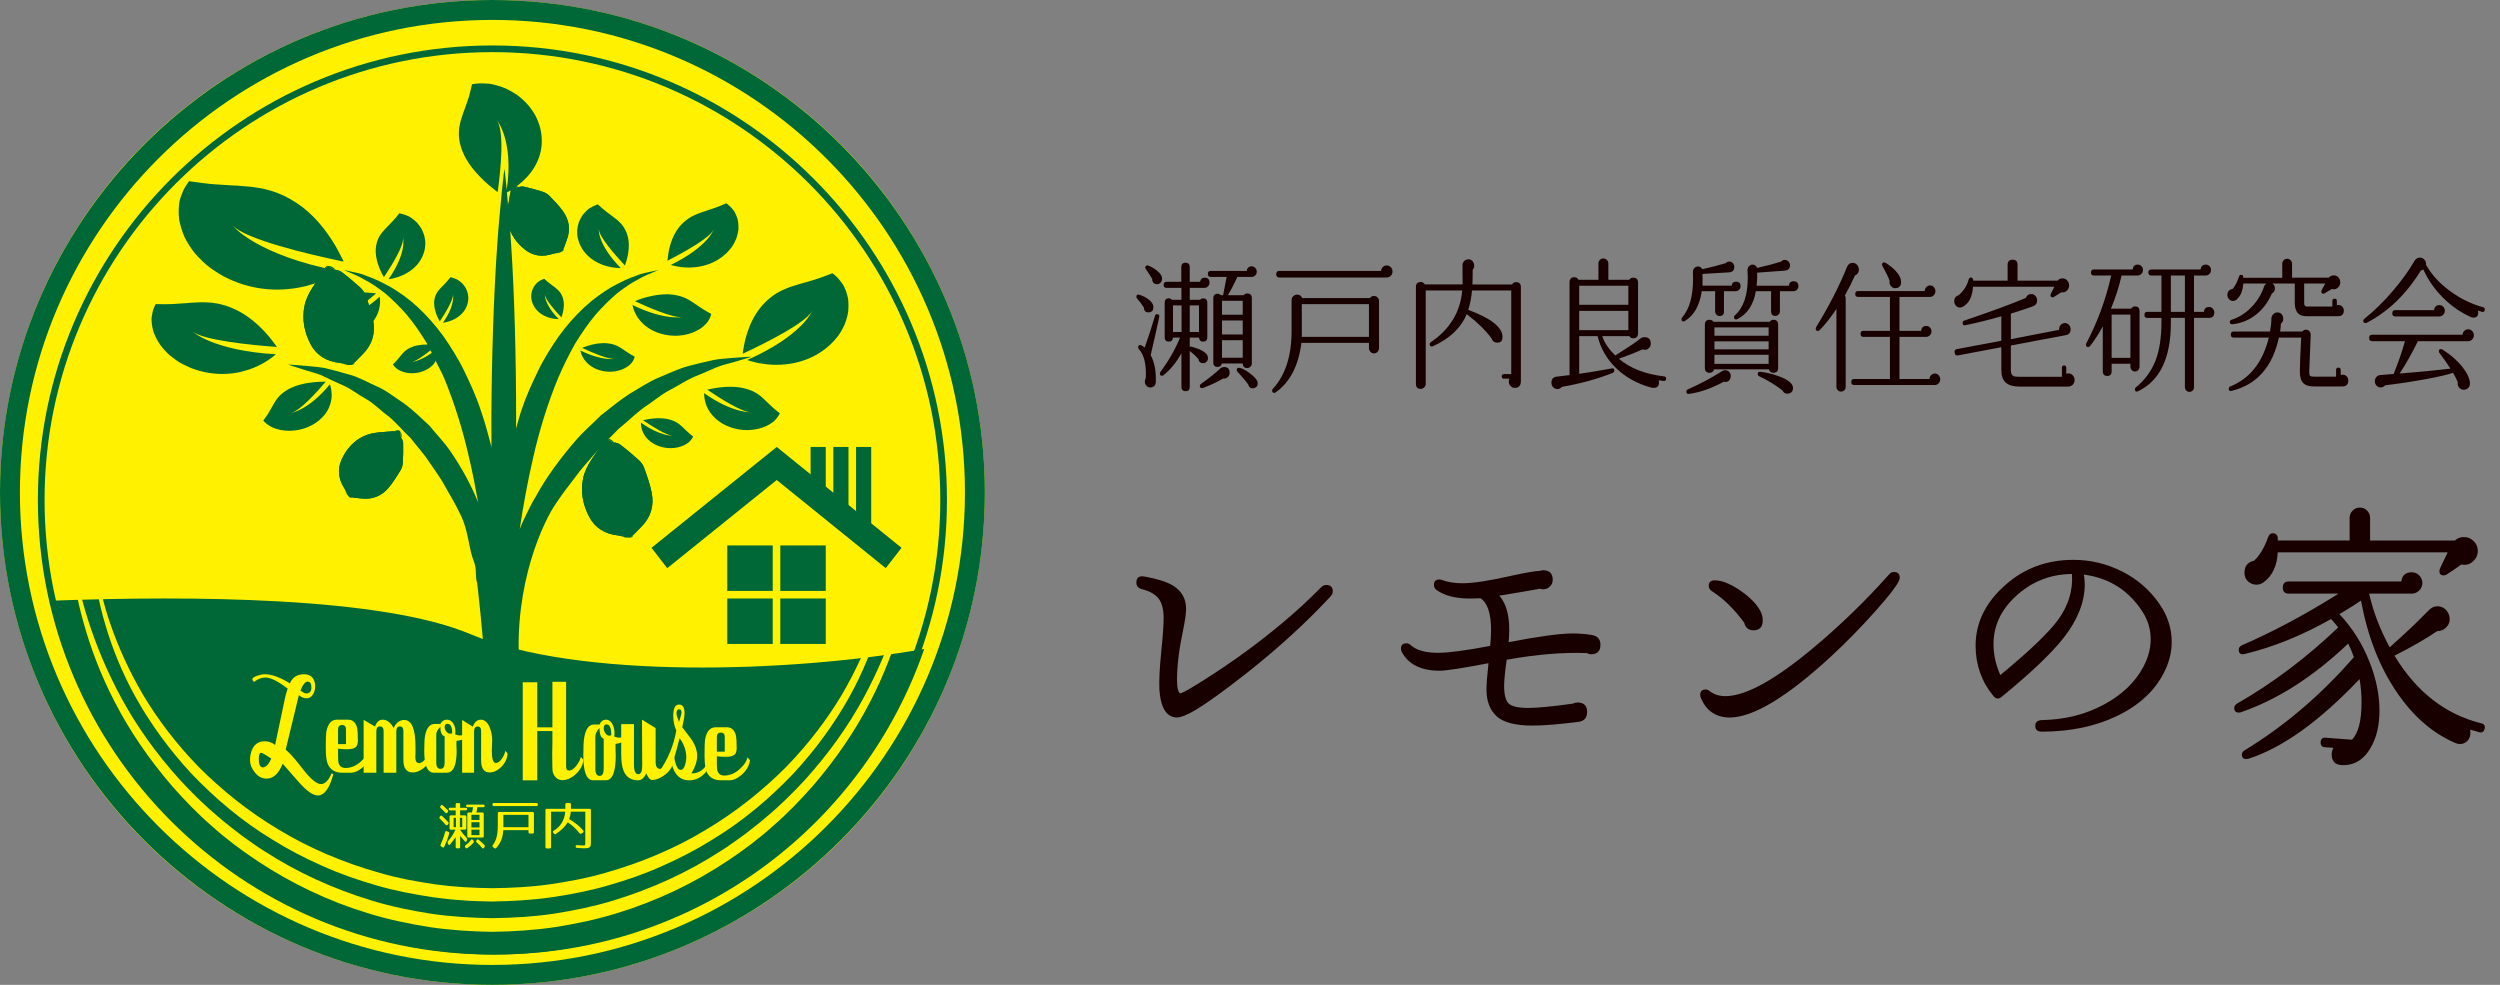 <?xml version="1.0" encoding="utf-8"?>
<!-- Generator: Adobe Illustrator 16.0.4, SVG Export Plug-In . SVG Version: 6.00 Build 0)  -->
<!DOCTYPE svg PUBLIC "-//W3C//DTD SVG 1.1//EN" "http://www.w3.org/Graphics/SVG/1.1/DTD/svg11.dtd">
<svg version="1.1" xmlns="http://www.w3.org/2000/svg" xmlns:xlink="http://www.w3.org/1999/xlink" x="0px" y="0px" width="330px"
	 height="130px" viewBox="0 0 330 130" style="enable-background:new 0 0 330 130;" xml:space="preserve">
<rect x="0" y="0" width="330" height="130" fill="#808080" stroke="none"/>
<style type="text/css">
<![CDATA[
	.st0{fill:#180000;}
	.st1{fill:#FFF100;}
	.st2{fill:#006837;}
	.st3{fill-rule:evenodd;clip-rule:evenodd;fill:#006837;}
]]>
</style>
<g id="logo_x5F_img">
	<circle class="st1" cx="65" cy="65" r="65"/>
	<path class="st2" d="M65.001,130C29.16,130,0,100.841,0,65S29.16,0,65.001,0S130,29.159,130,65S100.842,130,65.001,130z
		 M65.001,2.629C30.608,2.629,2.628,30.609,2.628,65c0,34.392,27.98,62.371,62.373,62.371s62.37-27.979,62.37-62.371
		C127.371,30.609,99.394,2.629,65.001,2.629z"/>
	<path class="st2" d="M65.001,126C31.917,126,5,99.083,5,66C5,32.916,31.917,6,65.001,6C98.084,6,125,32.916,125,66
		C125,99.083,98.084,126,65.001,126z M65.001,6.882c-32.6,0-59.119,26.52-59.119,59.117c0,32.597,26.519,59.117,59.119,59.117
		c32.596,0,59.118-26.52,59.118-59.117C124.12,33.402,97.597,6.882,65.001,6.882z"/>
	<path class="st2" d="M67.146,125.974c25.607-0.747,46.979-17.461,54.854-40.314c-17.823,3.147-45.761,4.016-59.91-1.954
		C50.342,78.748,25.012,78.625,7,79.286C13.125,106.703,38.005,126.824,67.146,125.974z"/>
	<g>
		<g>
			<path class="st1" d="M44,102.174c-0.492,1.884-1.176,2.826-2.053,2.826c-0.632,0-1.465-0.585-2.5-1.755
				c-0.719-0.818-1.43-1.629-2.131-2.435c-0.526,1.312-1.236,1.968-2.132,1.968c-0.632,0-1.166-0.299-1.605-0.896
				c-0.386-0.507-0.579-1.013-0.579-1.52c0-0.623,0.123-1.157,0.368-1.598c0.333-0.611,0.859-0.917,1.58-0.917
				c0.509,0,0.964,0.164,1.368,0.488l1.29-6.118c0.052-0.3,0.175-0.742,0.368-1.326c-1.281-0.975-2.263-1.461-2.947-1.461
				c-0.51,0-1,0.194-1.474,0.584c-0.158-0.117-0.237-0.233-0.237-0.351c0-0.168,0.219-0.325,0.658-0.468
				C34.342,89.065,34.658,89,34.92,89c0.948,0,2.062,0.403,3.343,1.208C38.596,89.403,39.228,89,40.158,89
				c0.508,0,0.896,0.182,1.158,0.545c0.193,0.3,0.29,0.65,0.29,1.053c0,0.35-0.079,0.674-0.236,0.974
				c-0.211,0.403-0.518,0.604-0.921,0.604c-0.316,0-0.649-0.136-1-0.41l-1.737,7.191c0.403,0.338,0.852,0.806,1.342,1.403
				s0.974,1.201,1.447,1.812c0.789,0.883,1.412,1.325,1.868,1.325c0.527,0,0.991-0.467,1.395-1.403L44,102.174z M35.816,100.127
				c-0.772-0.507-1.21-0.759-1.316-0.759c-0.228,0-0.342,0.26-0.342,0.779c0,0.767,0.176,1.15,0.526,1.15
				C35.088,101.297,35.465,100.907,35.816,100.127z M41.105,90.755c0-0.521-0.167-0.78-0.5-0.78c-0.316,0-0.631,0.396-0.947,1.188
				c0.123,0.079,0.254,0.16,0.395,0.245c0.14,0.084,0.264,0.126,0.368,0.126C40.877,91.533,41.105,91.273,41.105,90.755z"/>
			<path class="st1" d="M49,99.347c-0.037,0.356-0.161,0.712-0.371,1.068c-0.211,0.356-0.509,0.688-0.895,0.996
				c-0.496,0.392-0.964,0.589-1.404,0.589h-1.156c-0.991,0-1.643-0.424-1.954-1.271C43.073,100.299,43,99.605,43,98.647
				c0-1.043,0.027-1.744,0.083-2.1C43.289,95.517,43.747,95,44.459,95h1.499c0.617,0,1.017,0.381,1.198,1.143
				c0.055,0.283,0.083,0.817,0.083,1.603c0,0.392-0.083,0.676-0.247,0.847c-0.221,0.209-0.624,0.313-1.211,0.313
				c-0.144,0-0.341-0.009-0.591-0.028c-0.251-0.019-0.439-0.034-0.565-0.045c0,0.098,0,0.254,0,0.469c0,0.216,0,0.378,0,0.488
				c0,0.479,0.028,0.805,0.083,0.977c0.142,0.404,0.444,0.607,0.908,0.607c0.716,0,1.395-0.289,2.037-0.866
				c0.55-0.491,0.89-1,1.018-1.529L49,99.347z M45.669,98.223V96.29c0-0.394-0.169-0.589-0.509-0.589
				c-0.358,0-0.537,0.202-0.537,0.607v1.915H45.669z"/>
			<path class="st1" d="M57,99.455c-0.017,0.341-0.118,0.678-0.303,1.007c-0.187,0.366-0.466,0.69-0.837,0.973
				c-0.456,0.353-0.912,0.53-1.369,0.53c-0.828,0-1.242-0.536-1.242-1.608v-3.835c0-0.424-0.152-0.637-0.457-0.637
				c-0.321,0-0.481,0.225-0.481,0.672V102h-1.673v-5.479c0-0.424-0.161-0.637-0.481-0.637c-0.321,0-0.482,0.225-0.482,0.672V102H48
				v-6.982l1.497,0.883C49.715,95.301,50.054,95,50.511,95c0.574,0,1.055,0.366,1.445,1.097c0.338-0.708,0.802-1.061,1.394-1.061
				c0.998,0,1.496,1.185,1.496,3.553c0,0.224,0,0.483,0,0.778c-0.017,0.294-0.025,0.471-0.025,0.53c0,0.554,0.16,0.831,0.482,0.831
				c0.32,0,0.633-0.224,0.938-0.671c0.237-0.342,0.389-0.66,0.457-0.955L57,99.455z"/>
			<path class="st1" d="M62,96.932c-0.27,0.464-0.853,0.752-1.749,0.865c0,0.124,0,0.345,0,0.661
				c0.018,0.293,0.027,0.515,0.027,0.66c0,1.921-0.439,2.882-1.317,2.882h-1.668C56.431,102,56,101.044,56,99.136
				c0-0.961,0.036-1.638,0.108-2.034c0.197-1.028,0.627-1.543,1.291-1.543h0.727C58.323,95.187,58.61,95,58.987,95
				c0.393,0,0.699,0.204,0.914,0.611c0.143,0.293,0.215,0.609,0.215,0.948c0,0.125-0.01,0.255-0.026,0.39
				c0.286,0.09,0.501,0.136,0.645,0.136c0.287,0,0.583-0.159,0.889-0.474L62,96.932z M58.691,100.66v-3.456
				c-0.376-0.125-0.565-0.543-0.565-1.255c-0.359,0.362-0.538,0.684-0.538,0.967v3.744c0,0.554,0.188,0.831,0.564,0.831
				C58.511,101.491,58.691,101.214,58.691,100.66z M59.687,96.78c0-0.825-0.207-1.237-0.619-1.237c-0.251,0-0.376,0.146-0.376,0.44
				c0,0.182,0.062,0.357,0.188,0.526c0.144,0.226,0.332,0.338,0.565,0.338C59.534,96.847,59.614,96.825,59.687,96.78z"/>
			<path class="st1" d="M67,99.461c-0.016,0.317-0.095,0.635-0.239,0.952c-0.176,0.365-0.438,0.7-0.789,1.006
				c-0.43,0.364-0.875,0.546-1.334,0.546c-0.752,0-1.129-0.535-1.129-1.604v-3.826c0-0.423-0.146-0.635-0.441-0.635
				c-0.327,0-0.491,0.224-0.491,0.671V102H61v-6.964l1.41,0.881C62.638,95.307,62.989,95,63.462,95c0.533,0,0.941,0.376,1.224,1.129
				c0.188,0.517,0.283,1.046,0.283,1.586c0,0.152-0.009,0.382-0.024,0.687c-0.017,0.306-0.024,0.535-0.024,0.688
				c0,1.082,0.175,1.622,0.525,1.622c0.303,0,0.59-0.217,0.861-0.652c0.207-0.329,0.343-0.646,0.406-0.952L67,99.461z"/>
		</g>
		<g>
			<path class="st1" d="M77,100.29c-0.019,0.366-0.133,0.732-0.343,1.099c-0.209,0.367-0.516,0.708-0.917,1.023
				c-0.493,0.379-0.986,0.569-1.479,0.569c-0.621,0-1.051-0.347-1.288-1.042c-0.055-0.164-0.082-0.966-0.082-2.406
				c0-0.329,0.009-0.834,0.027-1.517c0-0.656,0-1.162,0-1.515h-2v6.5H69V90.057h1.918v5.951h2V90h1.809v11.18
				c0,0.355,0.127,0.531,0.383,0.531c0.346,0,0.694-0.246,1.042-0.738c0.273-0.38,0.447-0.732,0.52-1.062L77,100.29z"/>
			<path class="st1" d="M83,97.208c-0.27,0.53-0.853,0.859-1.749,0.988c0,0.142,0,0.394,0,0.756
				c0.018,0.335,0.027,0.588,0.027,0.754c0,2.196-0.439,3.293-1.317,3.293h-1.668C77.431,103,77,101.908,77,99.726
				c0-1.098,0.036-1.872,0.108-2.324c0.197-1.175,0.627-1.763,1.291-1.763h0.727C79.323,95.214,79.61,95,79.987,95
				c0.393,0,0.699,0.233,0.914,0.698c0.143,0.335,0.215,0.697,0.215,1.084c0,0.143-0.01,0.292-0.026,0.446
				c0.286,0.103,0.501,0.155,0.645,0.155c0.287,0,0.583-0.182,0.889-0.542L83,97.208z M79.691,101.469v-3.95
				c-0.376-0.143-0.565-0.621-0.565-1.434c-0.359,0.414-0.538,0.781-0.538,1.104v4.28c0,0.633,0.188,0.95,0.564,0.95
				C79.511,102.419,79.691,102.102,79.691,101.469z M80.687,97.035c0-0.943-0.207-1.414-0.619-1.414
				c-0.251,0-0.376,0.167-0.376,0.502c0,0.208,0.062,0.408,0.188,0.601c0.144,0.259,0.332,0.387,0.565,0.387
				C80.534,97.111,80.614,97.086,80.687,97.035z"/>
			<path class="st1" d="M89,100.057c-0.096,1.183-0.733,2.062-1.915,2.64c-0.362,0.174-0.695,0.262-1,0.262
				c-0.267,0-0.524-0.29-0.771-0.866c-0.305,0.604-0.658,0.907-1.058,0.907c-0.99,0-1.647-0.444-1.971-1.331
				c-0.19-0.47-0.285-1.196-0.285-2.176v-3.909h1.686v5.38c0,0.819,0.19,1.229,0.571,1.229c0.343,0,0.515-0.37,0.515-1.108
				L84.743,95l1.799,1.108v4.453c0,0.618,0.19,0.927,0.572,0.927c0.361,0,0.714-0.248,1.056-0.745
				c0.229-0.363,0.391-0.726,0.487-1.088L89,100.057z"/>
			<path class="st1" d="M94,100.076c-0.119,0.727-0.422,1.371-0.91,1.935C92.5,102.669,91.792,103,90.968,103
				c-0.758,0-1.348-0.303-1.769-0.908c-0.253-0.363-0.48-0.927-0.682-1.693c-0.236,0.847-0.691,1.559-1.364,2.137L87,101.89
				c1.179-1.694,1.938-3.514,2.274-5.463c-0.27-0.577-0.404-1.223-0.404-1.935c0-0.994,0.253-1.492,0.758-1.492
				c0.488,0,0.732,0.375,0.732,1.128c0,0.39-0.101,1.015-0.303,1.875c0.741,0.955,1.188,1.547,1.339,1.774
				c0.421,0.686,0.632,1.343,0.632,1.976c0,0.712-0.253,1.491-0.758,2.338c1.33-0.013,2.139-0.847,2.426-2.499L94,100.076z
				 M90.589,99.996c0-0.914-0.295-1.768-0.885-2.561l-0.48,1.835c-0.135,0.47-0.203,0.698-0.203,0.686
				c0,0.255,0.067,0.571,0.203,0.947c0.168,0.484,0.371,0.727,0.606,0.727c0.269,0,0.472-0.229,0.606-0.686
				C90.538,100.621,90.589,100.305,90.589,99.996z M89.957,94.068c0-0.295-0.101-0.444-0.304-0.444
				c-0.236,0-0.354,0.182-0.354,0.544c0,0.215,0.109,0.592,0.329,1.128C89.847,94.626,89.957,94.216,89.957,94.068z"/>
			<path class="st1" d="M99,100.347c-0.037,0.356-0.161,0.712-0.371,1.068c-0.211,0.356-0.509,0.688-0.895,0.995
				c-0.496,0.393-0.964,0.589-1.404,0.589h-1.156c-0.991,0-1.643-0.424-1.954-1.271C93.073,101.299,93,100.605,93,99.647
				c0-1.043,0.027-1.744,0.083-2.1C93.289,96.517,93.747,96,94.459,96h1.499c0.617,0,1.017,0.381,1.198,1.143
				c0.055,0.282,0.083,0.816,0.083,1.602c0,0.392-0.083,0.676-0.247,0.847c-0.221,0.209-0.624,0.313-1.211,0.313
				c-0.144,0-0.341-0.009-0.591-0.027c-0.251-0.019-0.439-0.034-0.565-0.046c0,0.098,0,0.254,0,0.469c0,0.216,0,0.378,0,0.488
				c0,0.479,0.028,0.805,0.083,0.977c0.142,0.404,0.444,0.607,0.908,0.607c0.716,0,1.395-0.289,2.037-0.866
				c0.55-0.491,0.89-1,1.018-1.529L99,100.347z M95.669,99.223V97.29c0-0.393-0.169-0.589-0.509-0.589
				c-0.358,0-0.537,0.202-0.537,0.607v1.915H95.669z"/>
		</g>
	</g>
	<path class="st1" d="M121,66c0,0-0.003,0.689-0.003,1.98c0.014,0.646-0.021,1.441-0.075,2.378
		c-0.028,0.468-0.044,0.975-0.085,1.511c-0.058,0.534-0.12,1.104-0.185,1.705c-0.28,2.398-0.748,5.311-1.668,8.56
		c-0.903,3.251-2.22,6.854-4.148,10.551c-1.907,3.705-4.448,7.479-7.576,11.099c-1.582,1.791-3.288,3.57-5.188,5.22
		c-1.866,1.687-3.928,3.234-6.107,4.678c-4.356,2.889-9.278,5.264-14.539,6.864c-2.627,0.817-5.345,1.385-8.089,1.825
		c-2.752,0.411-5.546,0.59-8.336,0.629c-2.762-0.037-5.588-0.217-8.337-0.629c-2.745-0.44-5.464-1.007-8.089-1.823
		c-5.263-1.598-10.183-3.976-14.539-6.864c-2.179-1.446-4.244-2.989-6.109-4.676c-1.899-1.649-3.605-3.429-5.188-5.221
		c-3.127-3.623-5.667-7.397-7.576-11.101c-1.926-3.697-3.247-7.299-4.146-10.552c-0.921-3.25-1.391-6.162-1.669-8.56
		c-0.064-0.601-0.125-1.171-0.184-1.705c-0.041-0.536-0.057-1.041-0.084-1.509c-0.054-0.937-0.09-1.732-0.077-2.379
		c0-1.292,0-1.981,0-1.981s0.035,0.687,0.1,1.977c0.016,0.644,0.092,1.438,0.191,2.367c0.049,0.465,0.101,0.964,0.158,1.495
		c0.076,0.531,0.158,1.093,0.244,1.688c0.364,2.373,0.937,5.24,1.963,8.416c1.017,3.177,2.445,6.669,4.399,10.264
		c1.955,3.594,4.527,7.233,7.66,10.702c1.587,1.715,3.291,3.414,5.176,4.978c0.92,0.81,1.917,1.545,2.9,2.316
		c0.497,0.377,1.019,0.725,1.531,1.092c0.51,0.369,1.033,0.725,1.578,1.057c4.264,2.772,9.078,4.98,14.176,6.525
		c2.546,0.782,5.183,1.321,7.845,1.738c2.673,0.39,5.342,0.546,8.078,0.581c2.704-0.031,5.41-0.191,8.078-0.581
		c2.661-0.417,5.298-0.955,7.846-1.736c5.097-1.543,9.911-3.755,14.175-6.525c0.544-0.332,1.068-0.688,1.579-1.057
		c0.511-0.368,1.034-0.715,1.533-1.092c0.98-0.772,1.981-1.503,2.898-2.316c1.887-1.564,3.59-3.263,5.176-4.978
		c3.131-3.469,5.706-7.109,7.66-10.704c1.954-3.595,3.384-7.085,4.4-10.264c1.027-3.176,1.598-6.043,1.961-8.415
		c0.087-0.596,0.168-1.158,0.245-1.689c0.057-0.531,0.107-1.03,0.157-1.494c0.1-0.929,0.174-1.721,0.192-2.366
		C120.965,66.688,121,66,121,66z"/>
	<path class="st1" d="M117.996,68.001c0,0,0,0.626,0,1.799c0.016,0.586-0.023,1.309-0.073,2.16
		c-0.028,0.427-0.038,0.886-0.084,1.373c-0.056,0.487-0.115,1.002-0.177,1.548c-0.283,2.176-0.726,4.824-1.624,7.768
		c-0.882,2.945-2.161,6.206-4.027,9.531c-1.871,3.319-4.295,6.71-7.29,9.938c-3.031,3.183-6.596,6.247-10.747,8.749
		c-2.051,1.281-4.243,2.421-6.527,3.429c-2.276,1.035-4.677,1.865-7.131,2.569c-2.451,0.727-4.995,1.198-7.551,1.584
		c-2.566,0.366-5.167,0.509-7.765,0.551c-1.33-0.046-2.555-0.029-3.882-0.154c-1.314-0.073-2.601-0.231-3.884-0.396
		c-2.557-0.386-5.1-0.858-7.551-1.583c-2.455-0.706-4.856-1.534-7.131-2.569c-2.288-1.008-4.478-2.148-6.531-3.43
		c-4.147-2.502-7.716-5.565-10.748-8.748c-2.993-3.229-5.416-6.62-7.285-9.939c-1.87-3.325-3.148-6.586-4.026-9.531
		c-0.9-2.944-1.344-5.592-1.625-7.768c-0.063-0.546-0.122-1.062-0.176-1.55c-0.049-0.485-0.059-0.944-0.083-1.369
		c-0.051-0.852-0.088-1.574-0.074-2.163c0-1.174,0-1.799,0-1.799s0.034,0.625,0.096,1.795c0.018,0.585,0.095,1.305,0.19,2.149
		c0.075,0.845,0.219,1.812,0.395,2.888c0.366,2.149,0.913,4.752,1.915,7.623c0.993,2.867,2.381,6.016,4.272,9.24
		c1.913,3.209,4.365,6.469,7.36,9.545c3.035,3.036,6.582,5.914,10.627,8.311c4.019,2.433,8.542,4.343,13.302,5.681
		c2.376,0.694,4.841,1.141,7.318,1.504c2.488,0.344,4.976,0.471,7.521,0.504c2.515-0.031,5.037-0.158,7.519-0.502
		c2.479-0.365,4.941-0.812,7.318-1.506c4.762-1.333,9.286-3.247,13.304-5.679c4.044-2.397,7.594-5.273,10.627-8.311
		c2.995-3.077,5.448-6.337,7.362-9.547c1.891-3.223,3.28-6.372,4.27-9.241c1.005-2.869,1.55-5.472,1.917-7.622
		c0.174-1.077,0.318-2.041,0.394-2.887c0.093-0.842,0.173-1.562,0.188-2.149C117.961,68.625,117.996,68.001,117.996,68.001z"/>
	<g>
		<path class="st2" d="M68.557,87.983c-0.779-10.959,3.254-19.271,4.813-21.498c0.741-1.129,1.598-2.246,2.474-3.38
			c0.817-1.164,1.829-2.232,2.78-3.339c0.927-1.116,2.033-2.103,3.022-3.151c1.149-0.914,2.154-1.934,3.279-2.771
			c1.195-0.76,2.214-1.677,3.382-2.301c1.171-0.598,2.212-1.315,3.285-1.782c1.098-0.433,2.095-0.876,2.991-1.275
			c0.908-0.369,1.77-0.523,2.455-0.737c1.378-0.4,2.192-0.663,2.192-0.663s-0.836,0.023-2.326,0.142
			c-0.735,0.085-1.668,0.088-2.685,0.288c-1.009,0.225-2.159,0.484-3.406,0.817c-1.24,0.339-2.464,0.937-3.819,1.492
			c-1.352,0.557-2.576,1.398-3.923,2.183c-1.283,0.848-2.504,1.819-3.744,2.813c-1.085,1.09-2.313,2.137-3.323,3.311
			c-2.021,2.343-3.847,4.793-5.178,7.236c-0.76,1.188-1.267,2.414-1.834,3.542c-0.16,0.335-0.251,0.628-0.393,0.953
			c0.463-3.059,1.034-6.24,1.767-9.4c0.825-3.658,1.942-7.254,3.292-10.522c0.689-1.631,1.458-3.156,2.263-4.59
			c0.866-1.394,1.745-2.686,2.69-3.808c0.959-1.104,1.944-2.062,2.889-2.858c0.985-0.758,1.9-1.385,2.736-1.801
			c0.792-0.486,1.515-0.716,1.979-0.941c0.474-0.206,0.723-0.313,0.723-0.313s-0.274,0.059-0.787,0.174
			c-0.499,0.145-1.321,0.214-2.217,0.612c-0.945,0.312-2.019,0.822-3.21,1.479c-1.161,0.695-2.406,1.56-3.582,2.661
			c-1.184,1.093-2.321,2.376-3.37,3.817c-1.002,1.448-2.004,3.014-2.806,4.707c-0.817,1.683-1.616,3.446-2.204,5.281
			c-0.249,0.729-0.427,1.488-0.647,2.23c0.006-0.432,0.006-0.86,0.013-1.296c0.006-8.258-0.236-16.515-0.636-22.706
			c-0.168-2.948-0.438-5.405-0.579-7.188c0.141-0.075,0.294-0.151,0.441-0.252c0.321-0.196,0.721-0.439,1.074-0.737
			c0.384-0.296,0.746-0.625,1.105-1.013c0.71-0.755,1.312-1.693,1.654-2.739c0.349-1.041,0.43-2.186,0.208-3.34
			c-0.086-0.568-0.306-1.151-0.542-1.706c-0.244-0.551-0.631-1.1-1.001-1.584c-0.419-0.5-0.906-0.96-1.39-1.348
			c-0.549-0.397-1.118-0.72-1.652-0.98c-0.592-0.255-1.176-0.432-1.697-0.55c-0.489-0.129-1.069-0.134-1.471-0.145
			c-0.396-0.021-0.763,0.041-0.978,0.056c-0.222,0.03-0.354,0.057-0.354,0.057s-0.028,0.111-0.079,0.318
			c-0.03,0.182-0.129,0.488-0.186,0.779c-0.07,0.308-0.173,0.639-0.301,1.02c-0.121,0.323-0.243,0.69-0.382,1.093
			c-0.148,0.388-0.286,0.755-0.388,1.1c-0.145,0.384-0.228,0.744-0.291,1.097c-0.094,0.384-0.109,0.728-0.115,1.1
			c-0.014,0.382,0.057,0.735,0.109,1.122c0.157,0.748,0.438,1.536,0.899,2.297c0.443,0.767,1.046,1.521,1.705,2.204
			c0.315,0.341,0.668,0.665,0.989,0.958c0.325,0.293,0.682,0.565,0.954,0.788c0.157,0.142,0.322,0.261,0.47,0.36
			c0.421-3.077,0.915-8.062-0.127-9.514c0,0,2.288,2.652,1.322,9.201c-0.166-1.766-0.305-2.779-0.305-2.779
			s-0.146,1.031-0.323,2.836c-0.146,1.809-0.453,4.386-0.643,7.479c-0.432,6.199-0.723,14.452-0.756,22.71
			c0,1.245,0,2.486,0.015,3.722c-0.409-1.563-0.819-3.133-1.35-4.652c-0.582-1.84-1.379-3.596-2.198-5.284
			c-0.806-1.69-1.803-3.254-2.808-4.704c-1.054-1.438-2.184-2.722-3.367-3.815c-1.174-1.101-2.428-1.973-3.585-2.661
			c-1.194-0.662-2.262-1.17-3.216-1.479c-0.888-0.4-1.709-0.47-2.211-0.614c-0.516-0.116-0.791-0.177-0.791-0.177
			s0.254,0.113,0.73,0.315c0.463,0.224,1.18,0.456,1.972,0.945c0.838,0.415,1.756,1.037,2.742,1.799
			c0.946,0.795,1.924,1.748,2.89,2.855c0.946,1.121,1.826,2.414,2.685,3.811c0.026,0.042,0.044,0.089,0.062,0.132
			c-0.03,0-0.067-0.002-0.104-0.002c-0.397,0-0.8,0.03-1.166,0.104c-0.379,0.064-0.724,0.181-1.017,0.32
			c-0.154,0.077-0.291,0.145-0.418,0.236c-0.132,0.09-0.248,0.176-0.358,0.288c-0.111,0.098-0.214,0.202-0.314,0.33
			c-0.098,0.105-0.193,0.227-0.29,0.352c-0.114,0.131-0.211,0.25-0.293,0.354c-0.108,0.125-0.194,0.221-0.282,0.312
			c-0.09,0.08-0.171,0.175-0.232,0.233c-0.062,0.056-0.094,0.091-0.094,0.091s0.027,0.04,0.065,0.099
			c0.047,0.059,0.115,0.163,0.212,0.254c0.102,0.091,0.236,0.233,0.396,0.324c0.165,0.097,0.367,0.199,0.595,0.284
			c0.218,0.069,0.463,0.134,0.733,0.175c0.249,0.026,0.527,0.037,0.793,0.021c0.263-0.023,0.544-0.055,0.792-0.129
			c0.245-0.072,0.504-0.156,0.719-0.27c0.458-0.218,0.839-0.509,1.116-0.841c0.104-0.123,0.135-0.26,0.211-0.389
			c0.385,0.771,0.794,1.493,1.143,2.312c1.35,3.268,2.466,6.861,3.29,10.523c0.458,1.949,0.843,3.909,1.185,5.85
			c-0.901-2.242-2.134-4.515-3.628-6.703c-0.821-1.208-1.891-2.305-2.813-3.438c-1.112-1.027-2.172-2.066-3.355-2.934
			c-1.254-0.812-2.34-1.721-3.643-2.271c-1.284-0.57-2.402-1.23-3.612-1.537c-1.188-0.352-2.285-0.624-3.242-0.86
			c-0.989-0.17-1.875-0.206-2.579-0.288c-1.426-0.131-2.226-0.163-2.226-0.163s0.768,0.274,2.081,0.677
			c0.647,0.215,1.459,0.399,2.331,0.741c0.836,0.407,1.772,0.859,2.799,1.302c1.033,0.429,1.948,1.197,3.04,1.796
			c1.1,0.601,1.96,1.565,3.044,2.337c1.023,0.836,1.848,1.895,2.86,2.818c0.819,1.069,1.767,2.083,2.502,3.22
			c0.766,1.124,1.587,2.224,2.199,3.403c0.677,1.149,1.322,2.293,1.874,3.438c1.144,2.264,1.063,4.452,1.834,6.34
			c0.388,1.037,0.102,1.968,0.415,2.799c0.153,1.373,0.293,2.69,0.418,3.912c0.259,2.814,0.528,5.447,0.625,7.104 M54.293,47.785
			c0.565-0.069,1.625-0.815,2.53-1.537c0.056,0.106,0.108,0.23,0.166,0.337C55.383,47.728,54.293,47.785,54.293,47.785z"/>
		<path class="st2" d="M24.379,31.333c0.359,0.722,0.831,1.469,1.404,2.166c0.574,0.638,1.232,1.323,1.972,1.854
			c0.737,0.52,1.533,1.05,2.371,1.423c1.681,0.801,3.489,1.271,5.279,1.406c1.777,0.142,3.528-0.059,5.049-0.438
			c0.768-0.206,1.471-0.432,2.106-0.697c0.63-0.243,1.205-0.56,1.662-0.805c0.267-0.134,0.503-0.284,0.708-0.421
			c-11.179-2.128-14.248-6.073-14.248-6.073c1.745,1.84,9.706,3.742,14.675,4.79c-0.086-0.212-0.192-0.444-0.33-0.687
			c-0.213-0.398-0.457-0.919-0.757-1.412c-0.293-0.495-0.624-1.028-0.995-1.541c-0.739-1.044-1.611-2.058-2.575-2.917
			c-0.96-0.87-2.042-1.553-3.122-2.097c-0.583-0.248-1.093-0.499-1.687-0.665c-0.588-0.175-1.12-0.329-1.763-0.417
			c-0.581-0.105-1.163-0.184-1.841-0.216c-0.582-0.066-1.222-0.104-1.886-0.125c-0.696-0.048-1.324-0.089-1.882-0.123
			c-0.655-0.039-1.215-0.1-1.729-0.17c-0.48-0.083-0.998-0.124-1.297-0.176c-0.348-0.05-0.528-0.075-0.528-0.075
			s-0.114,0.127-0.264,0.361c-0.138,0.22-0.407,0.592-0.569,1.03c-0.178,0.44-0.454,1.061-0.493,1.659
			c-0.069,0.621-0.083,1.339,0.025,2.1C23.805,29.778,24.034,30.549,24.379,31.333z"/>
		<path class="st2" d="M35.968,47.126c0.172-0.122,0.316-0.253,0.446-0.366c-8.27-0.466-10.99-2.993-10.99-2.993
			c1.49,1.148,7.432,1.756,11.126,2.033c-0.093-0.144-0.199-0.299-0.333-0.459c-0.203-0.267-0.45-0.616-0.732-0.94
			c-0.273-0.321-0.584-0.674-0.918-1.005c-0.669-0.674-1.43-1.314-2.235-1.837c-0.803-0.529-1.663-0.918-2.512-1.204
			c-0.446-0.119-0.838-0.251-1.291-0.314c-0.44-0.07-0.842-0.125-1.315-0.13c-0.429-0.019-0.858-0.022-1.343,0.018
			c-0.428,0.011-0.889,0.047-1.368,0.092c-0.499,0.038-0.958,0.058-1.361,0.09c-0.474,0.035-0.88,0.043-1.259,0.043
			c-0.352-0.015-0.724,0.005-0.946-0.006c-0.255-0.002-0.391,0-0.391,0s-0.06,0.1-0.14,0.282c-0.068,0.171-0.208,0.46-0.27,0.792
			c-0.066,0.332-0.173,0.796-0.12,1.229c0.03,0.449,0.12,0.967,0.3,1.497c0.198,0.497,0.463,1.025,0.82,1.549
			c0.349,0.48,0.792,0.972,1.29,1.415c0.497,0.401,1.061,0.829,1.661,1.139c0.597,0.302,1.234,0.604,1.886,0.794
			c1.307,0.408,2.666,0.575,3.956,0.5c1.293-0.063,2.513-0.373,3.545-0.79c0.522-0.216,0.992-0.445,1.413-0.693
			C35.302,47.622,35.676,47.344,35.968,47.126z"/>
		<path class="st2" d="M111.947,39.456c-0.095-0.548-0.268-1.048-0.458-1.469c-0.158-0.409-0.489-0.804-0.715-1.082
			c-0.212-0.28-0.486-0.5-0.626-0.63c-0.159-0.132-0.268-0.209-0.268-0.209s-0.122,0.043-0.348,0.134
			c-0.203,0.088-0.55,0.197-0.868,0.325c-0.34,0.134-0.723,0.263-1.166,0.396c-0.386,0.11-0.814,0.24-1.289,0.386
			c-0.458,0.122-0.896,0.245-1.297,0.377c-0.456,0.128-0.848,0.281-1.229,0.444c-0.429,0.163-0.77,0.353-1.139,0.566
			c-0.379,0.218-0.68,0.471-1.024,0.737c-0.633,0.54-1.229,1.192-1.704,1.951c-0.483,0.748-0.867,1.598-1.141,2.447
			c-0.149,0.41-0.258,0.841-0.352,1.229c-0.097,0.395-0.152,0.788-0.212,1.102c-0.042,0.191-0.06,0.372-0.069,0.532
			c3.234-1.515,8.357-4.098,9.162-5.653c0,0-1.253,3.238-8.574,6.483c0.172,0.057,0.374,0.128,0.59,0.18
			c0.372,0.099,0.842,0.231,1.339,0.297c0.506,0.084,1.043,0.135,1.624,0.157c1.157,0.027,2.417-0.112,3.631-0.491
			c1.208-0.373,2.37-0.982,3.361-1.813c0.503-0.394,0.94-0.88,1.337-1.367c0.396-0.485,0.704-1.066,0.958-1.6
			c0.236-0.578,0.403-1.173,0.489-1.734C112.02,40.547,112.008,39.971,111.947,39.456z"/>
		<path class="st2" d="M94.202,30.31c0,0-0.746,2.251-5.655,4.661c0.118,0.041,0.262,0.08,0.409,0.106
			c0.263,0.061,0.592,0.14,0.934,0.175c0.349,0.045,0.725,0.064,1.121,0.064c0.791-0.01,1.656-0.137,2.474-0.425
			c0.816-0.284,1.592-0.733,2.243-1.325c0.333-0.28,0.613-0.629,0.871-0.967c0.25-0.346,0.44-0.753,0.6-1.127
			c0.141-0.4,0.229-0.813,0.275-1.196c0.023-0.42-0.008-0.812-0.069-1.165c-0.086-0.374-0.226-0.715-0.366-0.999
			c-0.128-0.278-0.371-0.537-0.53-0.725c-0.162-0.184-0.356-0.329-0.455-0.419c-0.115-0.083-0.192-0.136-0.192-0.136
			s-0.083,0.035-0.234,0.102c-0.138,0.066-0.373,0.152-0.586,0.249c-0.232,0.098-0.484,0.195-0.791,0.297
			c-0.262,0.083-0.546,0.18-0.867,0.29c-0.314,0.098-0.612,0.195-0.877,0.294c-0.312,0.103-0.573,0.212-0.828,0.336
			c-0.288,0.12-0.515,0.263-0.759,0.417c-0.251,0.156-0.445,0.336-0.678,0.528c-0.421,0.386-0.803,0.851-1.099,1.385
			c-0.307,0.524-0.537,1.111-0.694,1.705c-0.089,0.283-0.148,0.582-0.198,0.854c-0.051,0.272-0.079,0.544-0.103,0.759
			c-0.027,0.136-0.036,0.261-0.036,0.372C90.279,33.299,93.705,31.403,94.202,30.31z"/>
		<path class="st2" d="M76.64,32.464c0.313,0.642,0.784,1.198,1.34,1.63c0.56,0.438,1.214,0.754,1.847,0.961
			c0.328,0.101,0.634,0.174,0.933,0.225c0.286,0.059,0.582,0.078,0.815,0.093c0.13,0.014,0.26,0.02,0.367,0.014
			c-3.109-3.167-2.907-5.171-2.907-5.171c0.013,1.002,2.106,3.387,3.456,4.834c0.04-0.09,0.07-0.191,0.104-0.305
			c0.053-0.182,0.133-0.412,0.184-0.642c0.058-0.23,0.116-0.487,0.148-0.741c0.076-0.515,0.102-1.051,0.045-1.546
			c-0.052-0.51-0.198-0.976-0.396-1.392c-0.121-0.213-0.21-0.412-0.358-0.599c-0.141-0.187-0.276-0.358-0.466-0.526
			c-0.164-0.168-0.339-0.319-0.55-0.479c-0.182-0.148-0.389-0.298-0.603-0.455c-0.222-0.172-0.421-0.319-0.599-0.453
			c-0.212-0.16-0.384-0.299-0.53-0.435c-0.142-0.132-0.301-0.26-0.387-0.347c-0.099-0.092-0.159-0.142-0.159-0.142
			s-0.075,0.025-0.198,0.062c-0.114,0.05-0.325,0.114-0.517,0.224c-0.196,0.111-0.486,0.263-0.691,0.453
			c-0.214,0.193-0.447,0.438-0.65,0.719c-0.175,0.273-0.338,0.576-0.47,0.924c-0.101,0.321-0.18,0.678-0.209,1.037
			c-0.006,0.341,0.008,0.714,0.086,1.059C76.367,31.803,76.472,32.159,76.64,32.464z"/>
		<path class="st2" d="M84.875,39.363c-0.269,0.079-0.523,0.178-0.732,0.256c-0.126,0.042-0.243,0.084-0.341,0.133
			c1.912,0.888,5.064,2.243,6.251,2.099c0,0-2.34,0.478-6.568-1.594c0.013,0.093,0.042,0.2,0.074,0.302
			c0.054,0.187,0.127,0.426,0.237,0.656c0.107,0.241,0.242,0.481,0.407,0.735c0.347,0.491,0.819,0.979,1.426,1.373
			c0.6,0.398,1.33,0.693,2.136,0.857c0.392,0.086,0.825,0.12,1.233,0.139c0.421,0.014,0.865-0.037,1.27-0.095
			c0.417-0.077,0.826-0.197,1.191-0.333c0.383-0.166,0.723-0.343,1.016-0.528c0.298-0.213,0.552-0.443,0.749-0.652
			c0.198-0.193,0.329-0.458,0.429-0.636c0.102-0.175,0.146-0.359,0.188-0.46c0.026-0.108,0.042-0.174,0.042-0.174
			s-0.066-0.04-0.187-0.108c-0.119-0.056-0.296-0.169-0.471-0.264c-0.186-0.1-0.377-0.218-0.598-0.368
			c-0.185-0.129-0.396-0.271-0.63-0.424c-0.217-0.153-0.428-0.301-0.628-0.423c-0.221-0.155-0.431-0.276-0.653-0.382
			c-0.227-0.132-0.45-0.217-0.695-0.303c-0.244-0.095-0.49-0.139-0.758-0.2c-0.523-0.102-1.1-0.152-1.707-0.111
			c-0.595,0.028-1.224,0.13-1.821,0.276C85.433,39.192,85.139,39.283,84.875,39.363z"/>
		<path class="st2" d="M102.363,54.093c-0.161-0.124-0.328-0.268-0.512-0.449c-0.161-0.152-0.332-0.313-0.534-0.507
			c-0.18-0.182-0.355-0.358-0.535-0.513c-0.19-0.179-0.363-0.331-0.56-0.47c-0.2-0.16-0.401-0.276-0.621-0.397
			c-0.223-0.127-0.458-0.208-0.709-0.31c-0.493-0.172-1.049-0.302-1.656-0.353c-0.593-0.061-1.232-0.049-1.854,0.008
			c-0.3,0.022-0.609,0.068-0.883,0.109c-0.28,0.045-0.554,0.102-0.775,0.147c-0.133,0.021-0.258,0.049-0.369,0.081
			c1.705,1.153,4.527,2.942,5.722,2.971c0,0-2.397,0.133-6.137-2.52c0,0.093,0,0.203,0.014,0.307
			c0.011,0.191,0.035,0.438,0.098,0.682c0.056,0.252,0.14,0.51,0.25,0.783c0.239,0.533,0.604,1.081,1.117,1.553
			c0.507,0.48,1.164,0.878,1.928,1.154c0.365,0.147,0.788,0.236,1.189,0.316c0.41,0.075,0.858,0.087,1.266,0.087
			c0.428-0.016,0.857-0.078,1.246-0.159c0.41-0.098,0.78-0.235,1.107-0.373c0.342-0.166,0.64-0.357,0.872-0.534
			c0.235-0.165,0.417-0.402,0.553-0.568c0.134-0.157,0.218-0.33,0.279-0.424c0.054-0.101,0.079-0.162,0.079-0.162
			s-0.058-0.054-0.165-0.133C102.666,54.353,102.516,54.212,102.363,54.093z"/>
		<path class="st2" d="M76.607,46.261c0.004,0.066,0.024,0.138,0.049,0.206c0.037,0.134,0.084,0.295,0.164,0.453
			c0.073,0.17,0.168,0.339,0.283,0.512c0.237,0.339,0.563,0.676,0.979,0.945c0.415,0.278,0.916,0.479,1.476,0.594
			c0.268,0.059,0.569,0.079,0.85,0.096c0.294,0.011,0.598-0.03,0.879-0.067c0.288-0.056,0.572-0.136,0.821-0.228
			c0.269-0.111,0.498-0.239,0.7-0.369c0.208-0.145,0.385-0.299,0.519-0.446c0.134-0.138,0.226-0.317,0.294-0.44
			c0.065-0.125,0.101-0.249,0.125-0.318c0.021-0.073,0.03-0.12,0.03-0.12s-0.044-0.029-0.126-0.074
			c-0.084-0.036-0.204-0.118-0.326-0.179c-0.129-0.069-0.263-0.155-0.409-0.255c-0.132-0.092-0.272-0.183-0.436-0.292
			c-0.146-0.104-0.294-0.205-0.434-0.293c-0.154-0.106-0.302-0.186-0.451-0.262c-0.159-0.092-0.311-0.152-0.484-0.208
			c-0.165-0.068-0.335-0.094-0.522-0.14c-0.358-0.067-0.753-0.104-1.175-0.073c-0.414,0.016-0.845,0.087-1.26,0.187
			c-0.205,0.048-0.406,0.107-0.587,0.167c-0.181,0.055-0.361,0.122-0.503,0.174c-0.086,0.028-0.165,0.056-0.232,0.09
			c1.317,0.614,3.488,1.547,4.306,1.444C81.136,47.364,79.522,47.697,76.607,46.261z"/>
		<path class="st2" d="M50.212,35.694c0.095,0.222,0.213,0.439,0.304,0.612c0.049,0.107,0.104,0.203,0.158,0.286
			c1.068-1.6,2.689-4.231,2.516-5.221c0,0,0.573,1.951-1.906,5.485c0.108-0.01,0.235-0.031,0.357-0.058
			c0.227-0.048,0.518-0.104,0.786-0.198c0.288-0.091,0.581-0.203,0.88-0.345c0.59-0.285,1.169-0.683,1.645-1.189
			c0.472-0.504,0.83-1.11,1.021-1.783c0.107-0.326,0.147-0.691,0.166-1.034c0.021-0.356-0.043-0.725-0.114-1.06
			c-0.09-0.353-0.232-0.695-0.394-0.997c-0.194-0.325-0.412-0.606-0.635-0.853c-0.25-0.249-0.523-0.462-0.774-0.625
			c-0.233-0.166-0.549-0.271-0.763-0.357c-0.208-0.083-0.432-0.123-0.553-0.158c-0.128-0.022-0.206-0.034-0.206-0.034
			s-0.049,0.057-0.127,0.159c-0.069,0.096-0.21,0.247-0.317,0.397c-0.124,0.152-0.264,0.314-0.444,0.497
			c-0.152,0.159-0.319,0.33-0.507,0.528c-0.182,0.176-0.355,0.358-0.509,0.524c-0.182,0.187-0.325,0.362-0.453,0.545
			c-0.157,0.189-0.26,0.376-0.366,0.581c-0.108,0.2-0.167,0.409-0.237,0.635c-0.119,0.433-0.178,0.919-0.134,1.427
			c0.037,0.497,0.157,1.02,0.332,1.522C50.01,35.23,50.112,35.475,50.212,35.694z"/>
		<path class="st2" d="M57.73,41.803c0.072,0.157,0.148,0.305,0.213,0.423c0.035,0.072,0.07,0.138,0.107,0.198
			c0.736-1.101,1.851-2.917,1.731-3.602c0,0,0.394,1.343-1.315,3.781c0.077-0.004,0.166-0.019,0.249-0.041
			c0.154-0.033,0.352-0.069,0.544-0.137c0.196-0.061,0.396-0.138,0.607-0.236c0.405-0.199,0.807-0.473,1.13-0.82
			c0.333-0.345,0.576-0.768,0.711-1.232c0.07-0.225,0.094-0.476,0.11-0.713c0.017-0.243-0.03-0.5-0.08-0.736
			c-0.062-0.239-0.161-0.478-0.268-0.683c-0.135-0.226-0.287-0.416-0.441-0.587c-0.174-0.17-0.365-0.32-0.538-0.433
			c-0.158-0.113-0.375-0.184-0.522-0.247c-0.147-0.06-0.303-0.086-0.381-0.106c-0.09-0.016-0.143-0.026-0.143-0.026
			s-0.038,0.041-0.09,0.11c-0.045,0.064-0.139,0.172-0.216,0.273c-0.081,0.108-0.183,0.219-0.3,0.342
			c-0.109,0.106-0.226,0.23-0.353,0.364c-0.124,0.128-0.245,0.251-0.351,0.365c-0.121,0.128-0.223,0.249-0.313,0.377
			c-0.108,0.13-0.18,0.263-0.248,0.401c-0.079,0.14-0.115,0.283-0.166,0.438c-0.086,0.298-0.125,0.633-0.09,0.981
			c0.02,0.346,0.105,0.706,0.226,1.054C57.592,41.484,57.667,41.656,57.73,41.803z"/>
		<path class="st2" d="M91.098,57.305c-0.108-0.086-0.221-0.187-0.348-0.311c-0.108-0.106-0.229-0.219-0.373-0.35
			c-0.125-0.125-0.248-0.249-0.367-0.354c-0.13-0.125-0.255-0.226-0.389-0.323c-0.137-0.111-0.277-0.191-0.434-0.278
			c-0.145-0.085-0.312-0.14-0.482-0.208c-0.345-0.122-0.73-0.212-1.148-0.245c-0.409-0.045-0.854-0.038-1.282,0.005
			c-0.205,0.018-0.415,0.045-0.607,0.073c-0.192,0.029-0.384,0.067-0.535,0.1c-0.092,0.017-0.173,0.036-0.252,0.057
			c1.173,0.795,3.12,2.031,3.95,2.053c0,0-1.659,0.09-4.23-1.742c-0.009,0.067-0.008,0.144,0.005,0.214
			c0.007,0.133,0.02,0.304,0.068,0.469c0.034,0.172,0.093,0.352,0.174,0.541c0.16,0.37,0.413,0.747,0.769,1.072
			c0.352,0.333,0.804,0.609,1.33,0.796c0.254,0.104,0.544,0.166,0.817,0.218c0.289,0.055,0.595,0.057,0.878,0.062
			c0.295-0.012,0.591-0.055,0.857-0.108c0.285-0.069,0.543-0.16,0.768-0.263c0.232-0.112,0.437-0.24,0.603-0.363
			c0.155-0.117,0.288-0.28,0.377-0.393c0.096-0.11,0.15-0.233,0.192-0.295c0.038-0.068,0.056-0.114,0.056-0.114
			s-0.038-0.034-0.114-0.091C91.304,57.484,91.204,57.389,91.098,57.305z"/>
		<path class="st2" d="M70.963,37.269c-0.137,0.122-0.286,0.278-0.413,0.457c-0.113,0.172-0.215,0.367-0.298,0.584
			c-0.065,0.203-0.114,0.429-0.131,0.656c-0.002,0.214,0,0.455,0.054,0.668c0.055,0.214,0.121,0.439,0.224,0.633
			c0.199,0.404,0.498,0.759,0.849,1.033c0.356,0.278,0.768,0.482,1.168,0.609c0.206,0.062,0.405,0.113,0.596,0.145
			c0.179,0.036,0.364,0.049,0.512,0.058c0.077,0.011,0.166,0.011,0.23,0.011c-1.968-2.006-1.84-3.28-1.84-3.28
			c0.005,0.633,1.332,2.148,2.192,3.061c0.019-0.055,0.044-0.123,0.064-0.189c0.036-0.116,0.084-0.259,0.122-0.41
			c0.031-0.143,0.068-0.305,0.088-0.467c0.051-0.327,0.068-0.666,0.025-0.98c-0.025-0.319-0.121-0.623-0.248-0.88
			c-0.074-0.14-0.135-0.263-0.227-0.38c-0.088-0.118-0.176-0.226-0.298-0.333c-0.102-0.106-0.21-0.201-0.345-0.302
			c-0.115-0.094-0.242-0.191-0.382-0.285c-0.135-0.112-0.27-0.207-0.377-0.288c-0.135-0.102-0.241-0.19-0.339-0.277
			c-0.083-0.083-0.19-0.166-0.244-0.218c-0.062-0.061-0.101-0.089-0.101-0.089s-0.044,0.014-0.125,0.04
			c-0.074,0.031-0.209,0.07-0.33,0.144C71.275,37.053,71.09,37.147,70.963,37.269z"/>
		<path class="st2" d="M49.654,38.737c-0.114-0.021-0.239-0.037-0.376-0.05c-0.22-0.023-0.501-0.055-0.787-0.068
			c-0.276-0.021-0.595-0.032-0.894-0.027c-0.625,0-1.262,0.052-1.844,0.164c-0.596,0.107-1.135,0.285-1.598,0.508
			c-0.24,0.126-0.461,0.226-0.663,0.376c-0.206,0.137-0.392,0.275-0.566,0.454c-0.178,0.152-0.335,0.314-0.5,0.516
			c-0.149,0.167-0.302,0.358-0.458,0.554c-0.178,0.207-0.328,0.393-0.462,0.555c-0.162,0.195-0.309,0.354-0.449,0.494
			c-0.135,0.134-0.267,0.287-0.359,0.364c-0.098,0.094-0.148,0.152-0.148,0.152s0.039,0.062,0.097,0.159
			c0.075,0.088,0.183,0.25,0.337,0.4c0.158,0.146,0.37,0.367,0.626,0.51c0.255,0.156,0.577,0.317,0.938,0.447
			c0.34,0.111,0.729,0.207,1.152,0.271c0.395,0.046,0.832,0.061,1.261,0.041c0.403-0.041,0.846-0.097,1.247-0.208
			c0.39-0.113,0.792-0.247,1.138-0.423c0.722-0.345,1.314-0.804,1.76-1.324c0.45-0.518,0.739-1.096,0.905-1.652
			c0.072-0.279,0.121-0.542,0.14-0.797c0.033-0.247,0.018-0.492,0.007-0.687c0-0.11-0.014-0.217-0.026-0.308
			c-3.36,2.987-5.765,3.078-5.765,3.078C45.552,42.084,48.112,40.044,49.654,38.737z"/>
		<path class="st2" d="M43.635,51.027c-0.021-0.106-0.055-0.214-0.091-0.298c-2.758,3.386-5.115,3.79-5.115,3.79
			c1.151-0.292,3.296-2.642,4.572-4.135c-0.119-0.007-0.239-0.007-0.38,0.006c-0.219,0.005-0.511,0.006-0.792,0.031
			c-0.276,0.019-0.589,0.046-0.886,0.091c-0.616,0.08-1.235,0.214-1.789,0.4c-0.568,0.182-1.067,0.431-1.486,0.712
			c-0.211,0.152-0.413,0.285-0.586,0.458c-0.175,0.161-0.333,0.32-0.474,0.516c-0.14,0.175-0.268,0.358-0.396,0.579
			c-0.115,0.187-0.23,0.399-0.349,0.611c-0.136,0.227-0.252,0.425-0.347,0.609c-0.121,0.213-0.243,0.393-0.352,0.547
			c-0.111,0.146-0.215,0.317-0.293,0.405c-0.073,0.104-0.116,0.167-0.116,0.167s0.048,0.058,0.128,0.144
			c0.089,0.077,0.223,0.225,0.402,0.353c0.19,0.124,0.441,0.313,0.719,0.419c0.282,0.123,0.629,0.239,1.008,0.322
			c0.357,0.061,0.757,0.106,1.19,0.114c0.397-0.007,0.829-0.048,1.247-0.128c0.395-0.089,0.821-0.205,1.195-0.368
			c0.362-0.163,0.738-0.348,1.046-0.566c0.645-0.433,1.153-0.966,1.495-1.535c0.342-0.576,0.523-1.185,0.582-1.756
			c0.021-0.286,0.021-0.554-0.006-0.807C43.739,51.46,43.682,51.218,43.635,51.027z"/>
	</g>
	<g>
		<path class="st2" d="M43.24,35.1c0.05,0,0.102,0,0.151,0c0.201,0.142,0.385,0.32,0.604,0.414c0.34,0.143,0.771,0.146,1.052,0.357
			c0.859,0.647,1.69,1.344,2.487,2.068c0.306,0.28,0.586,0.655,0.721,1.041c0.386,1.091,0.79,2.189,1.003,3.319
			c0.318,1.679-0.123,3.201-1.367,4.439c-0.477,0.472-0.939,0.959-1.406,1.439c-0.204,0.002-0.407,0.002-0.611,0.002
			c-0.357-0.097-0.709-0.245-1.072-0.286c-1.678-0.189-3.01-0.957-3.793-2.447c-0.847-1.602-1.195-3.354-0.798-5.146
			c0.387-1.75,1.607-3.086,2.54-4.562C42.893,35.514,43.075,35.313,43.24,35.1z"/>
		<path class="st3" d="M46.485,48.177c0.467-0.479,0.93-0.967,1.406-1.439c1.244-1.239,1.686-2.76,1.367-4.439
			c-0.213-1.13-0.617-2.229-1.003-3.319c-0.135-0.386-0.415-0.761-0.721-1.041c-0.797-0.724-1.628-1.42-2.487-2.068
			c-0.281-0.212-0.712-0.214-1.052-0.357c-0.22-0.094-0.403-0.271-0.604-0.414C45.979,35.091,48.055,48.171,46.485,48.177z"/>
		<path class="st3" d="M43.24,35.1c-0.165,0.213-0.347,0.414-0.489,0.64c-0.933,1.475-2.153,2.812-2.54,4.562
			c-0.397,1.791-0.049,3.544,0.798,5.146c0.783,1.49,2.115,2.257,3.793,2.447c0.363,0.041,0.715,0.188,1.072,0.286
			C43.294,48.188,41.521,35.107,43.24,35.1z"/>
	</g>
	<g>
		<path class="st2" d="M52.78,56.884c0.025,0.033,0.053,0.065,0.077,0.097c0.013,0.2-0.006,0.407,0.048,0.596
			c0.082,0.29,0.301,0.565,0.31,0.852c0.029,0.879,0.011,1.764-0.042,2.642c-0.021,0.338-0.117,0.708-0.293,0.992
			c-0.497,0.804-0.99,1.624-1.599,2.337c-0.907,1.062-2.101,1.56-3.525,1.402c-0.546-0.061-1.092-0.106-1.637-0.158
			c-0.104-0.129-0.208-0.258-0.313-0.388c-0.122-0.278-0.209-0.577-0.367-0.829c-0.738-1.164-0.932-2.405-0.386-3.666
			c0.587-1.358,1.522-2.478,2.867-3.142c1.312-0.648,2.786-0.557,4.203-0.719C52.337,56.875,52.559,56.888,52.78,56.884z"/>
		<path class="st3" d="M46.119,65.643c0.545,0.052,1.091,0.097,1.637,0.158c1.425,0.158,2.618-0.34,3.525-1.402
			c0.608-0.714,1.102-1.534,1.599-2.337c0.176-0.284,0.271-0.653,0.293-0.992c0.053-0.878,0.071-1.762,0.042-2.642
			c-0.009-0.287-0.228-0.562-0.31-0.852c-0.054-0.188-0.035-0.396-0.048-0.596C54.187,58.623,46.927,66.64,46.119,65.643z"/>
		<path class="st3" d="M52.78,56.884c-0.221,0.004-0.442-0.009-0.657,0.016c-1.417,0.162-2.891,0.07-4.203,0.719
			c-1.345,0.664-2.28,1.784-2.867,3.142c-0.546,1.261-0.353,2.502,0.386,3.666c0.158,0.252,0.245,0.551,0.367,0.829
			C44.479,63.619,51.894,55.793,52.78,56.884z"/>
	</g>
	<g>
		<path class="st2" d="M67.528,24.665c0.039-0.017,0.074-0.034,0.11-0.051c0.196,0.037,0.39,0.106,0.581,0.101
			c0.299-0.009,0.613-0.151,0.891-0.089c0.846,0.186,1.687,0.418,2.514,0.683c0.317,0.102,0.647,0.284,0.876,0.521
			c0.647,0.67,1.311,1.338,1.844,2.095c0.794,1.125,0.98,2.387,0.484,3.71c-0.192,0.505-0.368,1.016-0.55,1.524
			c-0.149,0.07-0.297,0.138-0.447,0.205c-0.295,0.049-0.601,0.059-0.881,0.149c-1.292,0.422-2.523,0.307-3.598-0.522
			c-1.154-0.892-1.996-2.059-2.304-3.503c-0.302-1.413,0.146-2.799,0.335-4.191C67.412,25.084,67.48,24.876,67.528,24.665z"/>
		<path class="st3" d="M74.278,33.159c0.182-0.508,0.357-1.019,0.55-1.524c0.496-1.323,0.31-2.585-0.484-3.71
			c-0.533-0.757-1.196-1.425-1.844-2.095c-0.229-0.237-0.559-0.419-0.876-0.521c-0.827-0.264-1.668-0.497-2.514-0.683
			c-0.277-0.062-0.592,0.08-0.891,0.089c-0.191,0.005-0.385-0.064-0.581-0.101C69.532,23.743,75.426,32.629,74.278,33.159z"/>
		<path class="st3" d="M67.528,24.665c-0.048,0.211-0.116,0.42-0.145,0.632c-0.189,1.392-0.637,2.778-0.335,4.191
			c0.308,1.444,1.149,2.611,2.304,3.503c1.074,0.829,2.306,0.945,3.598,0.522c0.28-0.09,0.586-0.1,0.881-0.149
			C71.946,34.233,66.272,25.245,67.528,24.665z"/>
	</g>
	<g>
		<path class="st2" d="M80.013,57.884c0.052,0,0.101,0,0.152-0.001c0.201,0.143,0.383,0.32,0.603,0.414
			c0.342,0.143,0.771,0.146,1.054,0.358c0.858,0.647,1.689,1.343,2.486,2.068c0.305,0.279,0.587,0.654,0.722,1.041
			c0.386,1.091,0.788,2.189,1.004,3.318c0.316,1.68-0.126,3.202-1.369,4.44c-0.477,0.472-0.939,0.96-1.407,1.439
			c-0.202,0.002-0.405,0.002-0.61,0.002c-0.357-0.098-0.71-0.244-1.072-0.286c-1.678-0.189-3.009-0.956-3.793-2.446
			c-0.848-1.602-1.195-3.355-0.798-5.146c0.388-1.751,1.608-3.087,2.539-4.562C79.666,58.298,79.848,58.097,80.013,57.884z"/>
		<path class="st3" d="M83.257,70.961c0.468-0.479,0.931-0.968,1.407-1.439c1.243-1.238,1.686-2.76,1.369-4.44
			c-0.216-1.129-0.618-2.227-1.004-3.318c-0.135-0.387-0.417-0.762-0.722-1.041c-0.797-0.725-1.628-1.421-2.486-2.068
			c-0.283-0.212-0.712-0.215-1.054-0.358c-0.22-0.094-0.401-0.271-0.603-0.414C82.751,57.875,84.829,70.955,83.257,70.961z"/>
		<path class="st3" d="M80.013,57.884c-0.165,0.213-0.348,0.415-0.49,0.64c-0.931,1.474-2.151,2.811-2.539,4.562
			c-0.397,1.791-0.05,3.544,0.798,5.146c0.784,1.49,2.115,2.257,3.793,2.446c0.362,0.042,0.715,0.188,1.072,0.286
			C80.068,70.971,78.293,57.891,80.013,57.884z"/>
	</g>
	<g>
		<path class="st1" d="M58.362,107.719c0.311,0.289,0.576,0.564,0.803,0.806c0.071,0.08,0.064,0.161,0,0.248l-0.078,0.101
			c-0.078,0.095-0.169,0.095-0.252,0c-0.266-0.301-0.524-0.57-0.771-0.812c-0.084-0.08-0.084-0.167-0.013-0.255l0.059-0.074
			C58.188,107.638,58.271,107.631,58.362,107.719z M58.453,106.308c0.201,0.188,0.401,0.37,0.653,0.631
			c0.084,0.082,0.084,0.175,0.006,0.262l-0.064,0.074c-0.078,0.093-0.169,0.093-0.253,0.007c-0.226-0.235-0.433-0.45-0.633-0.638
			c-0.078-0.081-0.084-0.167-0.013-0.255l0.059-0.067C58.284,106.235,58.369,106.228,58.453,106.308z M59.288,110.035
			c-0.154,0.598-0.382,1.175-0.646,1.74c-0.052,0.114-0.143,0.134-0.24,0.066l-0.168-0.114c-0.097-0.067-0.116-0.147-0.071-0.248
			c0.226-0.49,0.433-1.034,0.595-1.646c0.032-0.121,0.117-0.161,0.227-0.115l0.195,0.082
			C59.281,109.841,59.32,109.92,59.288,110.035z M61.65,106.812c0,0.101-0.059,0.155-0.175,0.155h-0.738v0.658h0.641
			c0.116,0,0.175,0.06,0.175,0.181v1.524c0,0.121-0.059,0.182-0.175,0.182h-0.654c0.272,0.408,0.556,0.764,0.867,1.08
			c0.071,0.068,0.09,0.148,0.059,0.242l-0.052,0.168c-0.039,0.133-0.148,0.154-0.239,0.053c-0.239-0.268-0.439-0.503-0.621-0.71
			v1.45c0,0.121-0.059,0.182-0.175,0.182h-0.239c-0.117,0-0.175-0.061-0.175-0.182v-1.303c-0.208,0.323-0.459,0.638-0.744,0.981
			c-0.091,0.101-0.188,0.087-0.239-0.034l-0.071-0.161c-0.039-0.094-0.026-0.174,0.04-0.248c0.381-0.43,0.731-0.94,0.989-1.517
			h-0.608c-0.117,0-0.174-0.061-0.174-0.182v-1.524c0-0.122,0.058-0.181,0.174-0.181h0.634v-0.658h-0.744
			c-0.117,0-0.175-0.061-0.175-0.182c0-0.107,0.058-0.162,0.175-0.162h0.744v-0.443c0-0.12,0.058-0.181,0.175-0.181h0.239
			c0.116,0,0.175,0.061,0.175,0.181v0.451h0.738C61.591,106.631,61.65,106.692,61.65,106.812z M60.181,107.954h-0.304v1.229h0.304
			V107.954z M61.016,107.954h-0.311v1.229h0.311V107.954z M62.504,111.223c-0.194,0.249-0.472,0.497-0.829,0.726
			c-0.097,0.06-0.181,0.032-0.239-0.068l-0.04-0.066c-0.058-0.101-0.026-0.181,0.065-0.25c0.266-0.187,0.505-0.415,0.706-0.69
			c0.078-0.108,0.167-0.115,0.246-0.014l0.084,0.107C62.562,111.055,62.569,111.136,62.504,111.223z M63.973,106.376
			c0,0.114-0.058,0.174-0.174,0.174h-0.783c-0.032,0.27-0.071,0.49-0.142,0.699h0.808c0.117,0,0.175,0.06,0.175,0.18v2.947
			c0,0.122-0.058,0.183-0.175,0.183h-1.824c-0.117,0-0.175-0.061-0.175-0.183v-2.947c0-0.12,0.059-0.18,0.175-0.18h0.44
			c0.032-0.114,0.084-0.303,0.149-0.699h-0.745c-0.116,0-0.174-0.06-0.174-0.182c0-0.106,0.058-0.16,0.174-0.16h2.097
			C63.915,106.208,63.973,106.269,63.973,106.376z M63.293,107.557h-1.068v0.679h1.068V107.557z M63.293,108.53h-1.068v0.699h1.068
			V108.53z M63.293,109.518h-1.068v0.718h1.068V109.518z M63.17,110.841c0.318,0.25,0.583,0.491,0.777,0.711
			c0.065,0.082,0.072,0.162,0.013,0.256l-0.072,0.107c-0.07,0.107-0.167,0.114-0.246,0.013c-0.245-0.295-0.492-0.543-0.725-0.738
			c-0.084-0.073-0.097-0.161-0.032-0.255l0.039-0.054C62.99,110.788,63.08,110.767,63.17,110.841z"/>
		<path class="st1" d="M70.286,110.031H69.95c-0.128,0-0.192-0.064-0.192-0.195v-0.26h-3.326c-0.051,0.946-0.336,1.703-0.922,2.351
			c-0.085,0.094-0.178,0.094-0.271,0.015l-0.157-0.129c-0.1-0.08-0.107-0.174-0.029-0.273c0.449-0.585,0.657-1.321,0.657-2.59v-1.58
			c0-0.13,0.064-0.195,0.193-0.195h4.383c0.128,0,0.193,0.065,0.193,0.195v2.466C70.479,109.967,70.414,110.031,70.286,110.031z
			 M70.807,106.402h-5.611c-0.128,0-0.193-0.064-0.193-0.194v-0.015c0-0.129,0.064-0.194,0.193-0.194h5.611
			c0.128,0,0.193,0.064,0.193,0.194v0.015C71,106.338,70.936,106.402,70.807,106.402z M69.758,107.564h-3.312v1.63h3.312V107.564z"
			/>
		<path class="st1" d="M78,106.95v4.202c0,0.73-0.11,0.82-0.981,0.82c-0.073,0-0.388-0.014-0.842-0.047
			c-0.124-0.007-0.189-0.07-0.197-0.187c-0.007-0.123,0.065-0.192,0.204-0.179c0.41,0.034,0.688,0.042,0.747,0.042
			c0.336,0,0.329,0.006,0.329-0.449v-4.009h-1.91c-0.022,0.31-0.095,0.62-0.22,0.971c0.791,0.468,1.442,1.013,1.866,1.522
			c0.081,0.098,0.059,0.193-0.043,0.263l-0.183,0.124c-0.102,0.068-0.197,0.055-0.277-0.041c-0.468-0.6-1.018-1.103-1.566-1.44
			c-0.315,0.571-0.871,1.103-1.552,1.536c-0.11,0.069-0.204,0.049-0.27-0.055l-0.074-0.11c-0.073-0.104-0.051-0.186,0.059-0.254
			c0.885-0.545,1.419-1.345,1.522-2.515h-1.873v4.67c0,0.125-0.066,0.186-0.198,0.186h-0.344c-0.132,0-0.197-0.061-0.197-0.186
			v-4.864c0-0.124,0.065-0.186,0.197-0.186h2.43v-0.579c0-0.124,0.066-0.186,0.198-0.186h0.337c0.131,0,0.197,0.062,0.197,0.186
			v0.579h2.444C77.933,106.765,78,106.826,78,106.95z"/>
	</g>
	<polygon class="st2" points="88.076,75 86,72.311 102.529,59 119,72.311 116.919,74.997 102.527,63.363 	"/>
	<rect x="107" y="59" class="st2" width="2" height="6"/>
	<rect x="110" y="59" class="st2" width="2" height="8"/>
	<rect x="113" y="59" class="st2" width="2" height="12"/>
	<rect x="96" y="72" class="st2" width="6" height="6"/>
	<rect x="103" y="72" class="st2" width="6" height="6"/>
	<rect x="96" y="79" class="st2" width="6" height="6"/>
	<rect x="103" y="79" class="st2" width="6" height="6"/>
</g>
<g id="logo_x5F_text">
	<g>
		<g>
			<path class="st0" d="M152.247,40.541c0,0.416-0.185,0.644-0.558,0.683c-0.443,0.05-0.677-0.157-0.7-0.626
				c-0.263-0.429-0.557-0.821-0.88-1.176c-0.072-0.062-0.109-0.139-0.109-0.228c0-0.265,0.126-0.36,0.378-0.285
				c0.42,0.114,0.809,0.305,1.169,0.569C152.014,39.819,152.247,40.173,152.247,40.541z M153.021,41.849
				c-0.359,1.669-0.738,3.345-1.133,5.026c0.491,0.91,0.718,2.074,0.682,3.49c-0.011,0.48-0.232,0.739-0.664,0.777
				c-0.228,0.025-0.417-0.044-0.567-0.208c-0.148-0.164-0.223-0.354-0.223-0.568c0-0.152,0.042-0.297,0.125-0.437
				c0.096-1.808-0.209-3.091-0.917-3.85c-0.061-0.063-0.091-0.139-0.091-0.228c0-0.203,0.097-0.303,0.29-0.303
				c0.036,0,0.07,0.005,0.108,0.018c0.155,0.064,0.31,0.172,0.465,0.324c0.491-1.367,0.948-2.769,1.367-4.211
				c0.036-0.139,0.12-0.209,0.253-0.209C152.978,41.47,153.08,41.596,153.021,41.849z M153.398,36.785
				c0,0.214-0.071,0.396-0.215,0.54c-0.146,0.146-0.319,0.206-0.521,0.182c-0.385-0.052-0.577-0.286-0.577-0.704
				c-0.323-0.531-0.604-0.96-0.844-1.29c-0.048-0.062-0.072-0.132-0.072-0.208c0-0.088,0.041-0.164,0.126-0.227
				c0.084-0.064,0.167-0.076,0.251-0.038c0.407,0.165,0.791,0.385,1.151,0.664C153.164,36.07,153.398,36.431,153.398,36.785z
				 M159.653,37.315c0,0.192-0.067,0.352-0.198,0.484c-0.132,0.133-0.281,0.2-0.449,0.2h-1.96v1.574h1.367
				c0.107-0.126,0.24-0.19,0.395-0.19c0.372,0,0.557,0.196,0.557,0.587v4.534c0,0.393-0.185,0.588-0.557,0.588
				c-0.323,0-0.503-0.177-0.541-0.531h-1.221v1.233c0.073-0.038,0.145-0.05,0.216-0.038c1.115,0.304,1.804,0.665,2.066,1.082
				c0.084,0.139,0.126,0.285,0.126,0.436c0,0.19-0.063,0.349-0.189,0.475c-0.125,0.125-0.272,0.19-0.44,0.19
				c-0.372,0-0.587-0.19-0.646-0.57c-0.349-0.379-0.727-0.728-1.133-1.043v4.741c0,0.38-0.178,0.569-0.539,0.569
				c-0.372,0-0.558-0.188-0.558-0.569v-4.438c-0.671,1.214-1.462,2.181-2.372,2.902c-0.062,0.051-0.127,0.075-0.198,0.075
				c-0.18,0-0.271-0.093-0.271-0.283c0-0.076,0.023-0.152,0.073-0.229c1.078-1.454,1.94-2.965,2.588-4.533h-0.935
				c-0.024,0.354-0.203,0.531-0.539,0.531c-0.371,0-0.558-0.195-0.558-0.588v-4.534c0-0.392,0.187-0.587,0.558-0.587
				c0.156,0,0.287,0.063,0.396,0.19h1.257v-1.574h-1.977c-0.253,0-0.377-0.134-0.377-0.398c0-0.267,0.124-0.399,0.377-0.399h1.959
				v-1.934c0-0.392,0.185-0.588,0.556-0.588c0.372,0,0.558,0.196,0.558,0.588v1.934h1.367c0.06-0.366,0.27-0.55,0.628-0.55
				C159.449,36.652,159.653,36.874,159.653,37.315z M155.968,43.821v-3.508h-1.132v3.508H155.968z M158.267,43.821v-3.508h-1.221
				v3.508H158.267z M162.312,49.208c0,0.24-0.087,0.436-0.261,0.587c-0.173,0.152-0.376,0.209-0.602,0.17
				c-0.66,0.406-1.546,0.822-2.66,1.253c-0.036,0.012-0.072,0.018-0.107,0.018c-0.205,0-0.306-0.1-0.306-0.303
				c0-0.101,0.046-0.183,0.143-0.246c1.163-0.835,2.001-1.505,2.517-2.011c0.156-0.152,0.341-0.227,0.557-0.227
				C162.073,48.45,162.312,48.704,162.312,49.208z M165.89,35.855c0,0.203-0.065,0.37-0.196,0.503
				c-0.133,0.132-0.296,0.198-0.485,0.198h-1.871c-0.467,1-0.886,1.803-1.258,2.41h2.084c0.12-0.151,0.276-0.227,0.469-0.227
				c0.407,0,0.611,0.208,0.611,0.625v8.593c0,0.178-0.06,0.326-0.181,0.445c-0.119,0.121-0.263,0.18-0.431,0.18
				c-0.384,0-0.582-0.202-0.592-0.606h-2.75c-0.073,0.304-0.261,0.456-0.559,0.456c-0.384,0-0.574-0.196-0.574-0.588v-8.46
				c0-0.405,0.19-0.607,0.574-0.607c0.168,0,0.306,0.064,0.413,0.19h0.306l0.468-2.41h-2.102c-0.252,0-0.38-0.132-0.38-0.397
				c0-0.266,0.127-0.399,0.38-0.399h4.761c0.047-0.405,0.264-0.607,0.648-0.607c0.18,0,0.335,0.07,0.468,0.209
				C165.824,35.501,165.89,35.665,165.89,35.855z M164.04,41.545v-1.839h-2.734v1.839H164.04z M164.04,44.145v-1.84h-2.734v1.84
				H164.04z M164.04,47.217v-2.314h-2.734v2.314H164.04z M166.017,50.593c0,0.354-0.175,0.569-0.521,0.645
				c-0.396,0.077-0.641-0.095-0.738-0.511c-0.274-0.38-0.744-0.93-1.4-1.65c-0.074-0.076-0.109-0.158-0.109-0.248
				c0-0.189,0.09-0.283,0.27-0.283c0.312,0,0.798,0.24,1.456,0.721C165.668,49.784,166.017,50.227,166.017,50.593z"/>
			<path class="st0" d="M182.031,45.946c0,0.189-0.066,0.354-0.196,0.494c-0.135,0.139-0.289,0.208-0.47,0.208
				c-0.18,0-0.335-0.07-0.468-0.208c-0.13-0.139-0.196-0.305-0.196-0.494v-0.683h-8.915c-0.386,3.036-1.517,5.209-3.399,6.524
				c-0.059,0.052-0.119,0.077-0.178,0.077c-0.192,0-0.288-0.108-0.288-0.322c0-0.078,0.029-0.146,0.09-0.21
				c1.655-1.795,2.479-4.343,2.479-7.644v-4.06c-0.01-0.214,0.062-0.392,0.219-0.531c0.153-0.139,0.329-0.208,0.52-0.208
				c0.312,0,0.533,0.152,0.666,0.455h8.933c0.144-0.19,0.325-0.283,0.539-0.283c0.181,0,0.335,0.065,0.47,0.198
				c0.13,0.132,0.196,0.301,0.196,0.503V45.946z M183.811,35.836c0,0.228-0.073,0.417-0.224,0.569
				c-0.151,0.151-0.339,0.227-0.568,0.227h-14.146c-0.274,0-0.413-0.145-0.413-0.436c0-0.291,0.139-0.436,0.413-0.436H182.3
				c0.014-0.202,0.09-0.373,0.235-0.512c0.143-0.139,0.315-0.208,0.521-0.208c0.202,0,0.38,0.076,0.531,0.228
				C183.737,35.418,183.811,35.609,183.811,35.836z M180.701,44.466v-4.324h-8.862v4.324H180.701z"/>
			<path class="st0" d="M200.761,50.271c0,0.619-0.27,0.93-0.809,0.93c-0.228,0-0.419-0.085-0.568-0.257
				c-0.148-0.17-0.223-0.37-0.223-0.597c0-0.126,0.023-0.246,0.072-0.36h-0.701c-0.204,0-0.306-0.101-0.306-0.304
				c0-0.202,0.102-0.303,0.306-0.303h0.952V38.34h-5.176c-0.085,0.949-0.253,1.802-0.504,2.561c3.021,1.112,4.529,2.308,4.529,3.585
				c0,0.53-0.257,0.777-0.773,0.739c-0.347-0.025-0.568-0.208-0.666-0.549c-0.849-1.125-1.947-2.194-3.289-3.206
				c-0.765,1.834-2.265,3.25-4.492,4.249c-0.035,0.012-0.08,0.019-0.126,0.019c-0.18,0-0.27-0.102-0.27-0.304
				c0-0.102,0.041-0.183,0.127-0.247c2.539-1.72,3.93-4.002,4.169-6.847h-4.817v12.329c0,0.177-0.066,0.332-0.198,0.465
				c-0.133,0.132-0.286,0.199-0.466,0.199c-0.421,0-0.631-0.222-0.631-0.664V37.885c0-0.442,0.21-0.664,0.631-0.664
				c0.237,0,0.419,0.108,0.539,0.323h4.995l-0.018-2.503c0-0.241,0.078-0.437,0.233-0.589c0.156-0.151,0.343-0.228,0.56-0.228
				c0.249,0,0.453,0.115,0.609,0.342c0.096,0.151,0.144,0.315,0.144,0.493c0,0.215-0.065,0.398-0.198,0.551
				c0,0.758-0.012,1.403-0.035,1.935h5.23c0.121-0.202,0.292-0.304,0.522-0.304c0.43,0,0.646,0.221,0.646,0.664V50.271z"/>
			<path class="st0" d="M219.92,50.024c-0.021,0.203-0.129,0.291-0.323,0.266c-0.214-0.027-0.431-0.057-0.646-0.096
				c0.023,0.102,0.037,0.196,0.037,0.286c0,0.479-0.234,0.72-0.701,0.72c-0.109,0-0.216-0.013-0.323-0.039
				c-1.823-0.493-3.355-1.336-4.602-2.532c-1.246-1.195-2.074-2.614-2.48-4.258h-2.427v4.97c0.909-0.115,2.331-0.348,4.259-0.703
				c0.253-0.063,0.378,0.032,0.378,0.285c0,0.152-0.09,0.259-0.269,0.323c-2.025,0.796-4.243,1.404-6.652,1.82
				c-0.154,0.19-0.354,0.286-0.594,0.286c-0.178,0-0.333-0.051-0.466-0.152c-0.216-0.177-0.323-0.405-0.323-0.684
				c0-0.467,0.223-0.732,0.666-0.796l1.724-0.208V37.278c0-0.456,0.21-0.683,0.631-0.683c0.251,0,0.437,0.114,0.555,0.342h2.627
				v-2.145c0-0.189,0.062-0.35,0.188-0.483c0.126-0.133,0.278-0.198,0.459-0.198c0.178,0,0.333,0.065,0.468,0.198
				c0.13,0.133,0.196,0.294,0.196,0.483v2.145h2.75c0.132-0.191,0.306-0.285,0.523-0.285c0.431,0,0.646,0.222,0.646,0.663v6.659
				c0,0.455-0.216,0.683-0.646,0.683c-0.206,0-0.374-0.095-0.506-0.285h-3.577c0.302,0.898,0.886,1.757,1.762,2.58
				c0.025-0.063,0.066-0.107,0.127-0.132c1.593-1,2.631-1.701,3.109-2.105c0.168-0.14,0.364-0.209,0.593-0.209
				c0.492,0,0.763,0.24,0.81,0.72c0.037,0.265-0.027,0.491-0.188,0.674c-0.162,0.183-0.362,0.276-0.602,0.276
				c-0.084,0-0.17-0.02-0.254-0.059c-0.921,0.405-1.979,0.816-3.162,1.234c1.485,1.264,3.481,2.042,5.986,2.333
				C219.861,49.708,219.947,49.822,219.92,50.024z M214.942,40.237v-2.524h-6.488v2.524H214.942z M214.942,43.575v-2.542h-6.488
				v2.542H214.942z"/>
			<path class="st0" d="M229.754,37.809c0,0.165-0.062,0.31-0.189,0.436c-0.124,0.126-0.272,0.189-0.439,0.189h-1.564v2.675
				c0,0.405-0.19,0.606-0.574,0.606c-0.155,0-0.294-0.06-0.414-0.18c-0.119-0.12-0.18-0.263-0.18-0.426v-2.675h-1.763
				c-0.274,1.897-1.021,3.213-2.247,3.946c-0.047,0.038-0.101,0.056-0.159,0.056c-0.18,0-0.271-0.101-0.271-0.304
				c0-0.076,0.031-0.151,0.091-0.228c0.956-1.1,1.438-2.794,1.438-5.083c0-0.29-0.008-0.582-0.02-0.872
				c-0.014-0.228,0.051-0.414,0.19-0.56c0.139-0.145,0.297-0.218,0.476-0.218c0.251,0,0.444,0.121,0.576,0.36
				c1.161-0.252,2.193-0.518,3.091-0.795c0.132-0.139,0.288-0.209,0.467-0.209c0.18,0,0.335,0.067,0.468,0.199
				c0.132,0.134,0.198,0.307,0.198,0.522c-0.014,0.443-0.239,0.677-0.686,0.702l-3.521,0.208c0.023,0.429,0.023,0.947,0,1.554h3.846
				c0.047-0.353,0.246-0.53,0.593-0.53C229.557,37.183,229.754,37.392,229.754,37.809z M228.441,49.796
				c-0.084,0.417-0.317,0.626-0.699,0.626c-0.074,0-0.139-0.012-0.198-0.037c-1.63,0.885-3.171,1.421-4.619,1.611
				c-0.217,0.025-0.323-0.075-0.323-0.303c0-0.14,0.058-0.234,0.179-0.285c1.653-0.734,3.17-1.543,4.547-2.428
				c0.119-0.076,0.251-0.113,0.397-0.113c0.226,0,0.415,0.091,0.564,0.274C228.439,49.326,228.49,49.543,228.441,49.796z
				 M234.716,48.563c0,0.43-0.211,0.645-0.63,0.645c-0.302,0-0.498-0.152-0.594-0.455h-7.225c-0.097,0.303-0.294,0.455-0.594,0.455
				c-0.42,0-0.631-0.215-0.631-0.645v-5.69c0-0.442,0.211-0.664,0.631-0.664c0.205,0,0.372,0.088,0.503,0.265h7.425
				c0.131-0.177,0.294-0.265,0.484-0.265c0.419,0,0.63,0.221,0.63,0.664V48.563z M233.457,44.315v-1.101h-7.154v1.101H233.457z
				 M233.457,46.116v-1.061h-7.154v1.061H233.457z M233.457,48.032v-1.194h-7.154v1.194H233.457z M237.393,37.771
				c0,0.19-0.065,0.348-0.198,0.475c-0.131,0.126-0.28,0.189-0.448,0.189h-1.797v2.656c0,0.165-0.062,0.307-0.182,0.426
				c-0.118,0.121-0.257,0.182-0.412,0.182c-0.384,0-0.575-0.203-0.575-0.608v-2.656h-2.013c-0.3,1.796-1.12,3.029-2.464,3.699
				c-0.035,0.026-0.078,0.039-0.126,0.039c-0.191,0-0.287-0.108-0.287-0.322c0-0.088,0.037-0.165,0.107-0.227
				c1.14-0.987,1.71-2.656,1.71-5.009c0-0.303-0.014-0.606-0.037-0.91c-0.012-0.228,0.051-0.415,0.188-0.56
				c0.139-0.146,0.302-0.218,0.495-0.218c0.263,0,0.459,0.146,0.594,0.437c1.33-0.304,2.384-0.583,3.162-0.835
				c0.131-0.152,0.294-0.228,0.485-0.228c0.181,0,0.339,0.069,0.477,0.208c0.137,0.14,0.207,0.316,0.207,0.532
				c-0.012,0.416-0.241,0.645-0.684,0.683l-3.647,0.265c0.021,0.455,0,1.03-0.074,1.726h4.261c0.037-0.391,0.245-0.589,0.629-0.589
				C237.183,37.125,237.393,37.342,237.393,37.771z M236.675,51.219c0,0.443-0.225,0.688-0.666,0.74
				c-0.337,0.037-0.581-0.107-0.736-0.437c-0.97-0.746-1.994-1.366-3.073-1.858c-0.12-0.063-0.181-0.158-0.181-0.285
				c0-0.228,0.108-0.329,0.323-0.304c0.792,0.076,1.624,0.278,2.498,0.606C236.064,50.125,236.675,50.637,236.675,51.219z"/>
			<path class="st0" d="M245.285,35.191c0.059,0.127,0.09,0.259,0.09,0.398c0,0.367-0.176,0.625-0.523,0.777
				c-0.407,0.912-0.85,1.791-1.328,2.636c0.071,0.115,0.106,0.24,0.106,0.38v11.683c0,0.177-0.059,0.325-0.181,0.446
				c-0.121,0.121-0.261,0.181-0.431,0.181c-0.167,0-0.312-0.06-0.431-0.181c-0.118-0.121-0.179-0.269-0.179-0.446V40.787
				c-0.805,1.188-1.554,2.13-2.247,2.826c-0.062,0.051-0.127,0.076-0.197,0.076c-0.192,0-0.29-0.101-0.29-0.304
				c0-0.064,0.014-0.12,0.037-0.171c1.7-2.769,3.067-5.431,4.098-7.984c0.146-0.354,0.39-0.532,0.735-0.532
				C244.882,34.698,245.128,34.862,245.285,35.191z M256.104,50.062c0,0.216-0.068,0.395-0.206,0.541
				c-0.137,0.145-0.302,0.218-0.495,0.218h-10.657c-0.253,0-0.378-0.132-0.378-0.398c0-0.265,0.125-0.398,0.378-0.398h4.726v-5.558
				h-3.505c-0.251,0-0.378-0.132-0.378-0.398s0.127-0.398,0.378-0.398h3.505v-4.477h-4.206c-0.251,0-0.376-0.127-0.376-0.379
				c0-0.266,0.125-0.398,0.376-0.398h8.79c0.012-0.202,0.086-0.376,0.225-0.522c0.138-0.145,0.302-0.218,0.494-0.218
				c0.193,0,0.356,0.076,0.493,0.228c0.138,0.151,0.208,0.329,0.208,0.53c0,0.204-0.07,0.38-0.208,0.532
				c-0.137,0.152-0.308,0.228-0.511,0.228h-4.026v4.477h2.858c0.047-0.43,0.274-0.645,0.682-0.645c0.192,0,0.356,0.069,0.486,0.208
				c0.131,0.139,0.197,0.31,0.197,0.513c0,0.202-0.07,0.372-0.215,0.511c-0.144,0.141-0.308,0.209-0.484,0.209h-3.524v5.558h3.954
				c0.012-0.202,0.086-0.372,0.227-0.511c0.136-0.141,0.3-0.21,0.492-0.21c0.193,0,0.358,0.077,0.495,0.228
				C256.036,49.682,256.104,49.859,256.104,50.062z M250.946,37.24c0,0.468-0.222,0.734-0.664,0.796
				c-0.265,0.039-0.487-0.046-0.666-0.255c-0.182-0.209-0.239-0.447-0.182-0.712c-0.202-0.543-0.52-1.195-0.952-1.953
				c-0.036-0.064-0.054-0.121-0.054-0.172c0-0.2,0.097-0.302,0.288-0.302c0.049,0,0.097,0.013,0.146,0.038
				c0.503,0.291,0.944,0.639,1.328,1.043C250.695,36.253,250.946,36.759,250.946,37.24z"/>
			<path class="st0" d="M273.021,37.24c0.07,0.138,0.105,0.285,0.105,0.436c0,0.279-0.104,0.513-0.313,0.702
				c-0.21,0.19-0.452,0.26-0.729,0.209l-0.987,0.626c-0.049,0.025-0.098,0.037-0.144,0.037c-0.191,0-0.289-0.101-0.289-0.303
				c0-0.05,0.01-0.101,0.035-0.152l0.485-0.948h-10.747c-0.084,1.291-0.515,2.163-1.295,2.617c-0.143,0.088-0.292,0.133-0.45,0.133
				c-0.249,0-0.455-0.126-0.611-0.378c-0.082-0.14-0.125-0.285-0.125-0.437c0-0.43,0.193-0.696,0.575-0.797
				c0.695-0.606,1.139-1.309,1.332-2.105c0.032-0.165,0.136-0.247,0.304-0.247c0.179,0,0.282,0.14,0.308,0.417h4.529v-2.086
				c0-0.455,0.22-0.682,0.664-0.682c0.432,0,0.646,0.227,0.646,0.682v2.086h5.268c0.167-0.202,0.389-0.304,0.664-0.304
				C272.595,36.746,272.852,36.911,273.021,37.24z M273.847,50.157c0,0.265-0.084,0.477-0.251,0.636
				c-0.168,0.157-0.372,0.237-0.612,0.237h-6.383c-0.826,0-1.438-0.171-1.832-0.513c-0.396-0.341-0.593-0.911-0.593-1.707v-2.978
				l-5.717,1.081c-0.251,0.05-0.401-0.063-0.448-0.341c-0.049-0.278,0.053-0.443,0.306-0.493l5.859-1.1v-3.225
				c-1.688,0.48-3.279,0.873-4.763,1.177c-0.229,0.05-0.343-0.058-0.343-0.323c0-0.14,0.066-0.233,0.198-0.285
				c3.548-1.201,6.261-2.201,8.142-2.997c0.133-0.341,0.372-0.511,0.721-0.511c0.215,0,0.397,0.082,0.548,0.247
				c0.149,0.164,0.224,0.365,0.224,0.607c0,0.378-0.191,0.638-0.574,0.776c-0.936,0.33-1.901,0.646-2.895,0.949v3.376l6.382-1.234
				c-0.035-0.239,0.023-0.448,0.179-0.625c0.156-0.176,0.347-0.266,0.575-0.266c0.204,0,0.381,0.08,0.529,0.238
				c0.15,0.158,0.226,0.344,0.226,0.559c0,0.455-0.21,0.721-0.629,0.797l-7.262,1.365v3.206c0,0.43,0.113,0.708,0.341,0.834
				c0.119,0.063,0.409,0.095,0.863,0.095h5.536v-1.195c0-0.202,0.098-0.304,0.288-0.304s0.288,0.102,0.288,0.304v0.797
				c0.096-0.039,0.186-0.058,0.271-0.058c0.227,0,0.421,0.086,0.582,0.257C273.765,49.711,273.847,49.917,273.847,50.157z"/>
			<path class="st0" d="M282.868,35.646c0,0.19-0.068,0.358-0.204,0.503c-0.141,0.146-0.304,0.217-0.497,0.217h-2.12
				c-0.312,1.416-0.779,2.876-1.402,4.382h2.662c0.119-0.203,0.292-0.304,0.52-0.304c0.396,0,0.594,0.216,0.594,0.646v7.302
				c0,0.177-0.058,0.33-0.171,0.456c-0.113,0.127-0.261,0.189-0.44,0.189c-0.167,0-0.31-0.062-0.42-0.189
				c-0.115-0.126-0.174-0.279-0.174-0.456v-0.379h-2.48V49c0,0.417-0.191,0.625-0.574,0.625c-0.396,0-0.595-0.208-0.595-0.625
				v-5.918c-0.527,0.987-1.096,1.86-1.703,2.619c-0.062,0.075-0.135,0.113-0.219,0.113c-0.204,0-0.306-0.102-0.306-0.304
				c0-0.051,0.012-0.101,0.037-0.151c1.486-2.82,2.586-5.817,3.307-8.992h-2.302c-0.251,0-0.376-0.132-0.376-0.397
				c0-0.266,0.125-0.398,0.376-0.398h5.143c0.035-0.43,0.255-0.645,0.664-0.645c0.191,0,0.353,0.069,0.485,0.208
				C282.804,35.273,282.868,35.444,282.868,35.646z M281.215,47.235v-5.709h-2.48v5.709H281.215z M292.287,41.242
				c0,0.481-0.233,0.721-0.701,0.721h-1.977v9.123c0,0.178-0.056,0.329-0.171,0.456c-0.115,0.125-0.261,0.188-0.438,0.188
				c-0.167,0-0.312-0.063-0.424-0.188c-0.113-0.127-0.17-0.278-0.17-0.456v-9.123h-1.852v0.645c0,4.654-1.451,7.669-4.351,9.047
				c-0.037,0.025-0.078,0.039-0.126,0.039c-0.18,0-0.27-0.102-0.27-0.304c0-0.101,0.035-0.183,0.109-0.247
				c1.172-0.948,2.033-2.102,2.578-3.461c0.545-1.358,0.818-3.095,0.818-5.207v-0.511h-1.87c-0.253,0-0.378-0.133-0.378-0.399
				c0-0.266,0.125-0.398,0.378-0.398h1.87v-4.8h-1.348c-0.252,0-0.38-0.132-0.38-0.397c0-0.266,0.128-0.398,0.38-0.398h6.521
				c0.049-0.43,0.278-0.645,0.684-0.645c0.192,0,0.356,0.069,0.486,0.208c0.133,0.139,0.197,0.31,0.197,0.512
				c0,0.203-0.068,0.374-0.205,0.513c-0.138,0.139-0.304,0.208-0.494,0.208h-1.547v4.8h1.312c0.047-0.43,0.275-0.645,0.682-0.645
				c0.193,0,0.354,0.073,0.487,0.218C292.221,40.885,292.287,41.052,292.287,41.242z M288.406,41.167v-4.8h-1.852v4.8H288.406z"/>
			<path class="st0" d="M309.383,40.996c0,0.493-0.247,0.74-0.738,0.74h-4.224c-1.007,0-1.511-0.588-1.511-1.765V37.43h-2.931
				c0.206,0.151,0.308,0.36,0.308,0.625c0,0.317-0.131,0.544-0.396,0.684c-0.503,1.163-1.207,2.099-2.113,2.806
				c-0.905,0.709-1.926,1.126-3.062,1.253c-0.253,0.025-0.38-0.069-0.38-0.286c0-0.151,0.074-0.251,0.216-0.303
				c0.96-0.291,1.829-0.835,2.607-1.632c0.779-0.795,1.342-1.706,1.688-2.73c0.061-0.177,0.162-0.316,0.308-0.417h-3.039
				c-0.07,0.948-0.353,1.637-0.844,2.067c-0.144,0.152-0.317,0.228-0.521,0.228c-0.205,0-0.378-0.079-0.522-0.237
				c-0.144-0.158-0.216-0.338-0.216-0.541c0-0.455,0.233-0.728,0.703-0.815c0.323-0.366,0.598-0.904,0.827-1.611
				c0.047-0.165,0.143-0.248,0.286-0.248c0.217,0,0.312,0.133,0.287,0.398h5.141v-1.839c0-0.19,0.064-0.352,0.19-0.483
				c0.125-0.134,0.271-0.2,0.44-0.2c0.179,0,0.335,0.065,0.465,0.2c0.133,0.132,0.199,0.293,0.199,0.483v1.82h4.835
				c0.179-0.203,0.401-0.304,0.666-0.304c0.36,0,0.621,0.177,0.789,0.531c0.048,0.126,0.071,0.259,0.071,0.399
				c0,0.252-0.085,0.468-0.259,0.645c-0.173,0.176-0.374,0.266-0.602,0.266c-0.086,0-0.168-0.014-0.251-0.039l-0.954,0.569
				c-0.061,0.038-0.113,0.056-0.162,0.056c-0.179,0-0.269-0.101-0.269-0.303c0-0.063,0.016-0.127,0.053-0.19l0.467-0.853h-2.784
				v2.58c0,0.303,0.119,0.455,0.358,0.455h3.361v-0.74c0-0.202,0.101-0.303,0.306-0.303c0.19,0,0.288,0.101,0.288,0.303v0.569
				c0.069-0.025,0.149-0.038,0.233-0.038c0.181,0,0.339,0.07,0.478,0.208C309.314,40.604,309.383,40.78,309.383,40.996z
				 M309.975,50.233c0,0.505-0.257,0.765-0.773,0.778h-3.773c-0.646,0-1.118-0.153-1.41-0.456c-0.294-0.304-0.441-0.815-0.441-1.536
				c0.012-1.012,0.073-2.498,0.179-4.458h-2.946c-0.839,3.882-2.923,6.228-6.257,7.038c-0.239,0.063-0.358-0.032-0.358-0.285
				c0-0.14,0.066-0.241,0.199-0.303c2.6-1.05,4.294-3.2,5.086-6.45h-4.656c-0.239,0-0.359-0.132-0.359-0.398
				c0-0.266,0.12-0.397,0.359-0.397h4.816c0.12-0.645,0.181-1.22,0.181-1.726c0.012-0.215,0.094-0.402,0.241-0.559
				c0.15-0.159,0.335-0.238,0.55-0.238c0.407,0,0.66,0.215,0.755,0.644c0.072,0.342-0.024,0.621-0.288,0.835
				c-0.012,0.329-0.048,0.677-0.106,1.044h2.931c0.128-0.177,0.304-0.26,0.52-0.247c0.168,0.011,0.31,0.082,0.423,0.207
				c0.112,0.127,0.169,0.278,0.169,0.456l-0.196,4.838c-0.012,0.304,0.021,0.496,0.1,0.578c0.077,0.083,0.253,0.124,0.529,0.124
				h2.911v-0.873c0-0.215,0.102-0.323,0.308-0.323c0.202,0,0.304,0.107,0.304,0.323v0.665c0.084-0.039,0.176-0.058,0.269-0.058
				c0.193,0,0.364,0.073,0.515,0.218C309.9,49.819,309.975,50.005,309.975,50.233z"/>
			<path class="st0" d="M327.985,40.938c-0.049,0.202-0.168,0.278-0.36,0.228c-0.154-0.038-0.341-0.095-0.557-0.171
				c0.037,0.101,0.055,0.196,0.055,0.284c0,0.43-0.211,0.645-0.627,0.645c-0.098,0-0.195-0.02-0.289-0.057
				c-1.366-0.595-2.607-1.448-3.723-2.561c-1.114-1.113-1.982-2.359-2.605-3.737c-0.096,0.075-0.203,0.121-0.323,0.133
				c-1.941,3.148-4.325,5.451-7.154,6.904c-0.047,0.025-0.102,0.037-0.16,0.037c-0.192,0-0.29-0.1-0.29-0.303
				c0-0.102,0.049-0.188,0.145-0.266c1.234-0.974,2.453-2.159,3.658-3.556c1.204-1.397,2.197-2.766,2.976-4.107
				c0.131-0.214,0.312-0.347,0.538-0.397c0.276-0.051,0.512,0.022,0.71,0.218c0.199,0.196,0.285,0.439,0.26,0.73
				c0.697,1.252,1.727,2.387,3.094,3.405c1.365,1.019,2.845,1.749,4.438,2.19C327.962,40.609,328.034,40.736,327.985,40.938z
				 M326.548,44.257c0,0.203-0.071,0.383-0.216,0.542c-0.143,0.158-0.317,0.237-0.52,0.237h-6.652
				c-0.756,1.555-1.558,2.978-2.409,4.267c2.228-0.164,4.464-0.379,6.707-0.646c-0.433-0.682-0.913-1.364-1.439-2.047
				c-0.061-0.077-0.091-0.158-0.091-0.247c0-0.189,0.091-0.284,0.271-0.284c0.071,0,0.136,0.019,0.198,0.056
				c1.079,0.684,1.947,1.436,2.604,2.257c0.602,0.747,0.942,1.436,1.026,2.069c0.035,0.291-0.027,0.526-0.187,0.71
				c-0.164,0.185-0.364,0.276-0.606,0.276c-0.261,0-0.475-0.098-0.635-0.294c-0.163-0.196-0.218-0.434-0.171-0.712
				c-0.145-0.354-0.353-0.765-0.629-1.232c-0.684,0.24-1.871,0.519-3.562,0.834c-1.796,0.33-3.595,0.601-5.391,0.815
				c-0.157,0.19-0.354,0.285-0.594,0.285c-0.214,0-0.397-0.079-0.547-0.237c-0.152-0.158-0.227-0.35-0.227-0.578
				c0-0.203,0.062-0.382,0.189-0.541c0.126-0.158,0.286-0.249,0.475-0.274c0.648-0.064,1.254-0.114,1.817-0.153
				c0.637-1.556,1.133-2.997,1.491-4.324h-4.331c-0.265,0-0.396-0.138-0.396-0.417c0-0.29,0.132-0.437,0.396-0.437h11.936
				c0.012-0.202,0.094-0.373,0.241-0.511c0.15-0.14,0.321-0.208,0.515-0.208c0.202,0,0.377,0.079,0.52,0.236
				C326.477,43.856,326.548,44.042,326.548,44.257z M322.72,41.014c0,0.216-0.072,0.396-0.216,0.541
				c-0.145,0.146-0.319,0.218-0.521,0.218h-5.807c-0.263,0-0.396-0.138-0.396-0.417c0-0.278,0.133-0.417,0.396-0.417h5.123
				c0.047-0.442,0.287-0.664,0.719-0.664c0.191,0,0.356,0.073,0.493,0.218C322.649,40.638,322.72,40.812,322.72,41.014z"/>
		</g>
		<g>
			<path class="st0" d="M175.657,78.701c-3.2,3.456-6.925,6.86-11.179,10.214c-2.85,2.236-5.051,3.825-6.601,4.764
				c-1.151,0.686-2.001,1.03-2.55,1.03c-0.301,0-0.588-0.077-0.864-0.23c-0.825-0.457-1.3-1.613-1.424-3.467
				c-0.051-1.169,0.024-2.745,0.223-4.727c0.226-2.235,0.338-3.798,0.338-4.688c0-1.144-0.219-1.999-0.656-2.572
				c-0.437-0.571-1.155-0.984-2.155-1.239C150.263,77.661,150,77.367,150,76.91c0-0.686,0.375-0.953,1.125-0.798
				c1.652,0.303,2.864,0.685,3.639,1.142c1.2,0.713,1.801,1.753,1.801,3.124c0,0.586-0.136,1.551-0.414,2.897
				c-0.523,2.464-0.786,4.626-0.786,6.48c0,0.966,0.125,1.549,0.375,1.752c0.125,0.05,0.676-0.215,1.65-0.799
				c1.825-1.094,3.801-2.39,5.929-3.888c4.325-3.075,8.025-6.188,11.103-9.338c0.201-0.178,0.413-0.267,0.638-0.267
				c0.575,0,0.864,0.279,0.864,0.839C175.923,78.281,175.833,78.497,175.657,78.701z"/>
			<path class="st0" d="M211.259,85.105c0,0.839-0.411,1.258-1.236,1.258c-0.2,0-0.388-0.052-0.563-0.153
				c-3.101-0.127-6.627,0.165-10.578,0.876c-0.227,1.627-0.337,2.77-0.337,3.431c0,1.193,0.204,1.981,0.618,2.362
				c0.411,0.38,1.268,0.57,2.57,0.57c1.199,0,3.161-0.19,5.89-0.57c0.199-0.102,0.399-0.152,0.601-0.152
				c0.849,0,1.275,0.419,1.275,1.258c0,0.763-0.376,1.195-1.127,1.296c-2.576,0.33-4.601,0.495-6.077,0.495
				c-2.251,0-3.826-0.406-4.726-1.219c-0.901-0.813-1.352-1.994-1.352-3.544c0-0.713,0.088-1.868,0.264-3.469
				c-3.452,0.661-5.604,0.991-6.452,0.991c-2.402,0-4.052-0.8-4.951-2.401c-0.104-0.176-0.152-0.343-0.152-0.494
				c0-0.482,0.238-0.724,0.712-0.724c0.229,0,0.425,0.089,0.601,0.265c0.751,0.662,1.95,0.991,3.603,0.991
				c1.35,0,3.639-0.306,6.864-0.914c0.076-0.813,0.113-1.525,0.113-2.134c0-2.16-0.464-3.544-1.389-4.155
				c-0.524,0.025-1,0.038-1.426,0.038c-1.851,0-3.302-0.367-4.351-1.105c-0.252-0.176-0.374-0.406-0.374-0.686
				c0-0.482,0.235-0.723,0.712-0.723c0.124,0,0.249,0.024,0.374,0.075c0.749,0.279,1.651,0.42,2.699,0.42
				c1.404,0,3.551-0.331,6.453-0.993c1.853-0.407,3.114-0.621,3.789-0.646c0.125-0.052,0.252-0.078,0.377-0.078
				c0.851,0,1.277,0.42,1.277,1.258c0,0.354-0.127,0.654-0.377,0.896c-0.251,0.24-0.552,0.362-0.9,0.362
				c-0.125,0-0.264-0.024-0.414-0.077c-1.199,0.23-2.989,0.533-5.362,0.916c0.875,0.99,1.312,2.491,1.312,4.498
				c0,0.482-0.023,1.028-0.076,1.638c3.977-0.762,6.778-1.144,8.405-1.144c0.899,0,1.741,0.065,2.531,0.192
				C210.867,83.936,211.259,84.368,211.259,85.105z"/>
			<path class="st0" d="M250.65,76.682c-0.324,0.711-1.35,2.033-3.076,3.963c-1.825,2.059-3.752,4.028-5.776,5.909
				c-5.903,5.462-10.416,8.181-13.542,8.157c-1.752-0.026-2.99-0.866-3.716-2.518c-0.074-0.151-0.111-0.303-0.111-0.456
				c0-0.482,0.236-0.724,0.71-0.724c0.201,0,0.389,0.076,0.563,0.228c0.551,0.433,1.241,0.648,2.063,0.648
				c2.652,0,6.529-2.134,11.632-6.404c3.549-2.972,6.878-6.199,9.979-9.681c0.173-0.202,0.386-0.305,0.638-0.305
				c0.499,0,0.749,0.255,0.749,0.763C250.764,76.389,250.727,76.529,250.65,76.682z M232.683,81.865
				c0,0.889-0.401,1.334-1.201,1.334c-0.677,0-1.089-0.33-1.236-0.991c-1.328-1.804-2.738-3.188-4.242-4.154
				c-0.301-0.178-0.448-0.419-0.448-0.725c0-0.483,0.261-0.725,0.786-0.725c1.076,0,2.389,0.585,3.939,1.753
				C231.881,79.604,232.683,80.772,232.683,81.865z"/>
			<path class="st0" d="M285.616,88.84c-1.227,2.388-3.278,4.274-6.153,5.661c-2.875,1.383-6.189,2.076-9.942,2.076
				c-0.575,0-0.862-0.254-0.862-0.763c0-0.482,0.287-0.737,0.862-0.763c2.977-0.05,5.678-0.716,8.105-2
				c2.424-1.283,4.188-2.953,5.289-5.011c0.649-1.219,0.975-2.44,0.975-3.66c0-1.244-0.325-2.4-0.975-3.467
				c-1.827-2.92-4.44-4.613-7.84-5.068c0.072,0.456,0.111,0.889,0.111,1.296c0,2.338-0.938,4.7-2.812,7.088
				c-1.578,2.007-4.305,4.6-8.18,7.774c-0.374,0.304-0.726,0.268-1.051-0.114c-1.576-1.906-2.364-4.129-2.364-6.671
				c0-3.047,1.338-5.74,4.014-8.078c2.476-2.162,5.439-3.24,8.894-3.24c2.249,0,4.388,0.508,6.412,1.524
				c2.028,1.017,3.679,2.453,4.954,4.308c1.074,1.55,1.612,3.213,1.612,4.991C286.665,86.121,286.314,87.493,285.616,88.84z
				 M273.497,75.767c-2.925,0.026-5.451,1.054-7.578,3.087c-1.852,1.779-2.775,3.837-2.775,6.175c0,1.372,0.3,2.731,0.899,4.079
				c3.826-3.15,6.367-5.578,7.615-7.28C273.035,79.947,273.647,77.926,273.497,75.767z"/>
			<path class="st0" d="M327.97,96.194c-0.1,0.408-0.338,0.561-0.712,0.458c-0.377-0.101-0.776-0.215-1.201-0.344
				c0.023,0.153,0.037,0.293,0.037,0.42c0,0.432-0.131,0.787-0.395,1.065c-0.261,0.282-0.593,0.42-0.992,0.42
				c-0.201,0-0.414-0.049-0.64-0.152c-3-1.296-5.576-3.543-7.728-6.746c-2.25-3.303-3.814-7.317-4.688-12.043
				c-0.727,0.508-1.677,1.104-2.851,1.791c1.698,1.804,3.011,3.875,3.936,6.213c0.902,2.236,1.354,4.407,1.354,6.517
				c0,1.751-0.314,3.251-0.938,4.496c-0.926,1.856-2.25,2.758-3.977,2.708c-0.926-0.026-1.391-0.497-1.391-1.41
				c0-0.305,0.076-0.599,0.229-0.878l-1.127-0.075c-0.398-0.026-0.587-0.255-0.562-0.686c0.023-0.407,0.235-0.599,0.638-0.573
				l3.488,0.266c0.851-0.838,1.275-2.502,1.275-4.992c0-0.99-0.087-1.994-0.261-3.011c-5.281,5.565-10.169,9.071-14.67,10.52
				c-0.102,0.026-0.188,0.038-0.264,0.038c-0.399,0-0.601-0.19-0.601-0.571c0-0.229,0.113-0.42,0.34-0.573
				c5.301-3.226,10.115-7.33,14.441-12.31c-0.225-0.66-0.474-1.258-0.749-1.792c-4.628,4.396-9.354,7.419-14.183,9.071
				c-0.073,0.025-0.163,0.037-0.261,0.037c-0.402,0-0.599-0.202-0.599-0.61c0-0.227,0.123-0.418,0.372-0.57
				c4.729-2.718,9.178-6.072,13.357-10.061c-0.277-0.357-0.589-0.726-0.94-1.106c-3.875,2.186-7.678,3.721-11.402,4.612
				c-0.527,0.128-0.788-0.062-0.788-0.571c0-0.254,0.139-0.444,0.411-0.573c4.203-1.828,8.452-4.103,12.757-6.822h-6.566
				c-0.524,0-0.786-0.267-0.786-0.8c0-0.533,0.262-0.8,0.786-0.8h14.856c0.1-0.812,0.562-1.219,1.389-1.219
				c0.375,0,0.698,0.139,0.976,0.418c0.274,0.281,0.413,0.61,0.413,0.99c0,0.382-0.139,0.713-0.413,0.993
				c-0.277,0.279-0.601,0.418-0.976,0.418h-5.63c0.503,2.312,1.404,4.675,2.703,7.089c1.999-1.777,3.678-3.366,5.027-4.763
				c0.375-0.407,0.751-0.623,1.125-0.649c0.449-0.05,0.845,0.077,1.185,0.381c0.335,0.306,0.528,0.686,0.579,1.144
				c0.051,0.482-0.094,0.896-0.432,1.238c-0.337,0.343-0.744,0.513-1.219,0.513c-1.502,1.019-3.378,2.098-5.628,3.242
				c2.901,4.777,6.715,7.749,11.443,8.918C327.919,95.574,328.071,95.814,327.97,96.194z M327.068,72.717
				c0,0.56-0.219,1.029-0.657,1.411c-0.437,0.381-0.943,0.509-1.518,0.381c-0.728,0.532-1.376,0.978-1.954,1.334
				c-0.122,0.075-0.247,0.113-0.372,0.113c-0.376,0-0.562-0.19-0.562-0.571c0-0.101,0.023-0.216,0.072-0.345
				c0.251-0.532,0.587-1.243,1.014-2.133h-22.434c-0.074,1.778-0.7,3.1-1.876,3.964c-0.275,0.202-0.587,0.305-0.938,0.305
				c-0.425,0-0.793-0.147-1.105-0.438c-0.312-0.293-0.468-0.668-0.468-1.125c0-0.889,0.423-1.422,1.273-1.601
				c0.751-0.71,1.363-1.739,1.839-3.087c0.125-0.354,0.326-0.533,0.601-0.533c0.524,0,0.749,0.317,0.675,0.953h9.49v-2.974
				c0-0.381,0.133-0.705,0.396-0.972C310.808,67.134,311.125,67,311.5,67c0.376,0,0.694,0.134,0.957,0.401
				c0.262,0.267,0.395,0.591,0.395,0.972v2.974h11.181c0.347-0.306,0.747-0.458,1.197-0.458c0.503,0,0.933,0.178,1.295,0.533
				C326.889,71.778,327.068,72.21,327.068,72.717z"/>
		</g>
	</g>
</g>
</svg>
